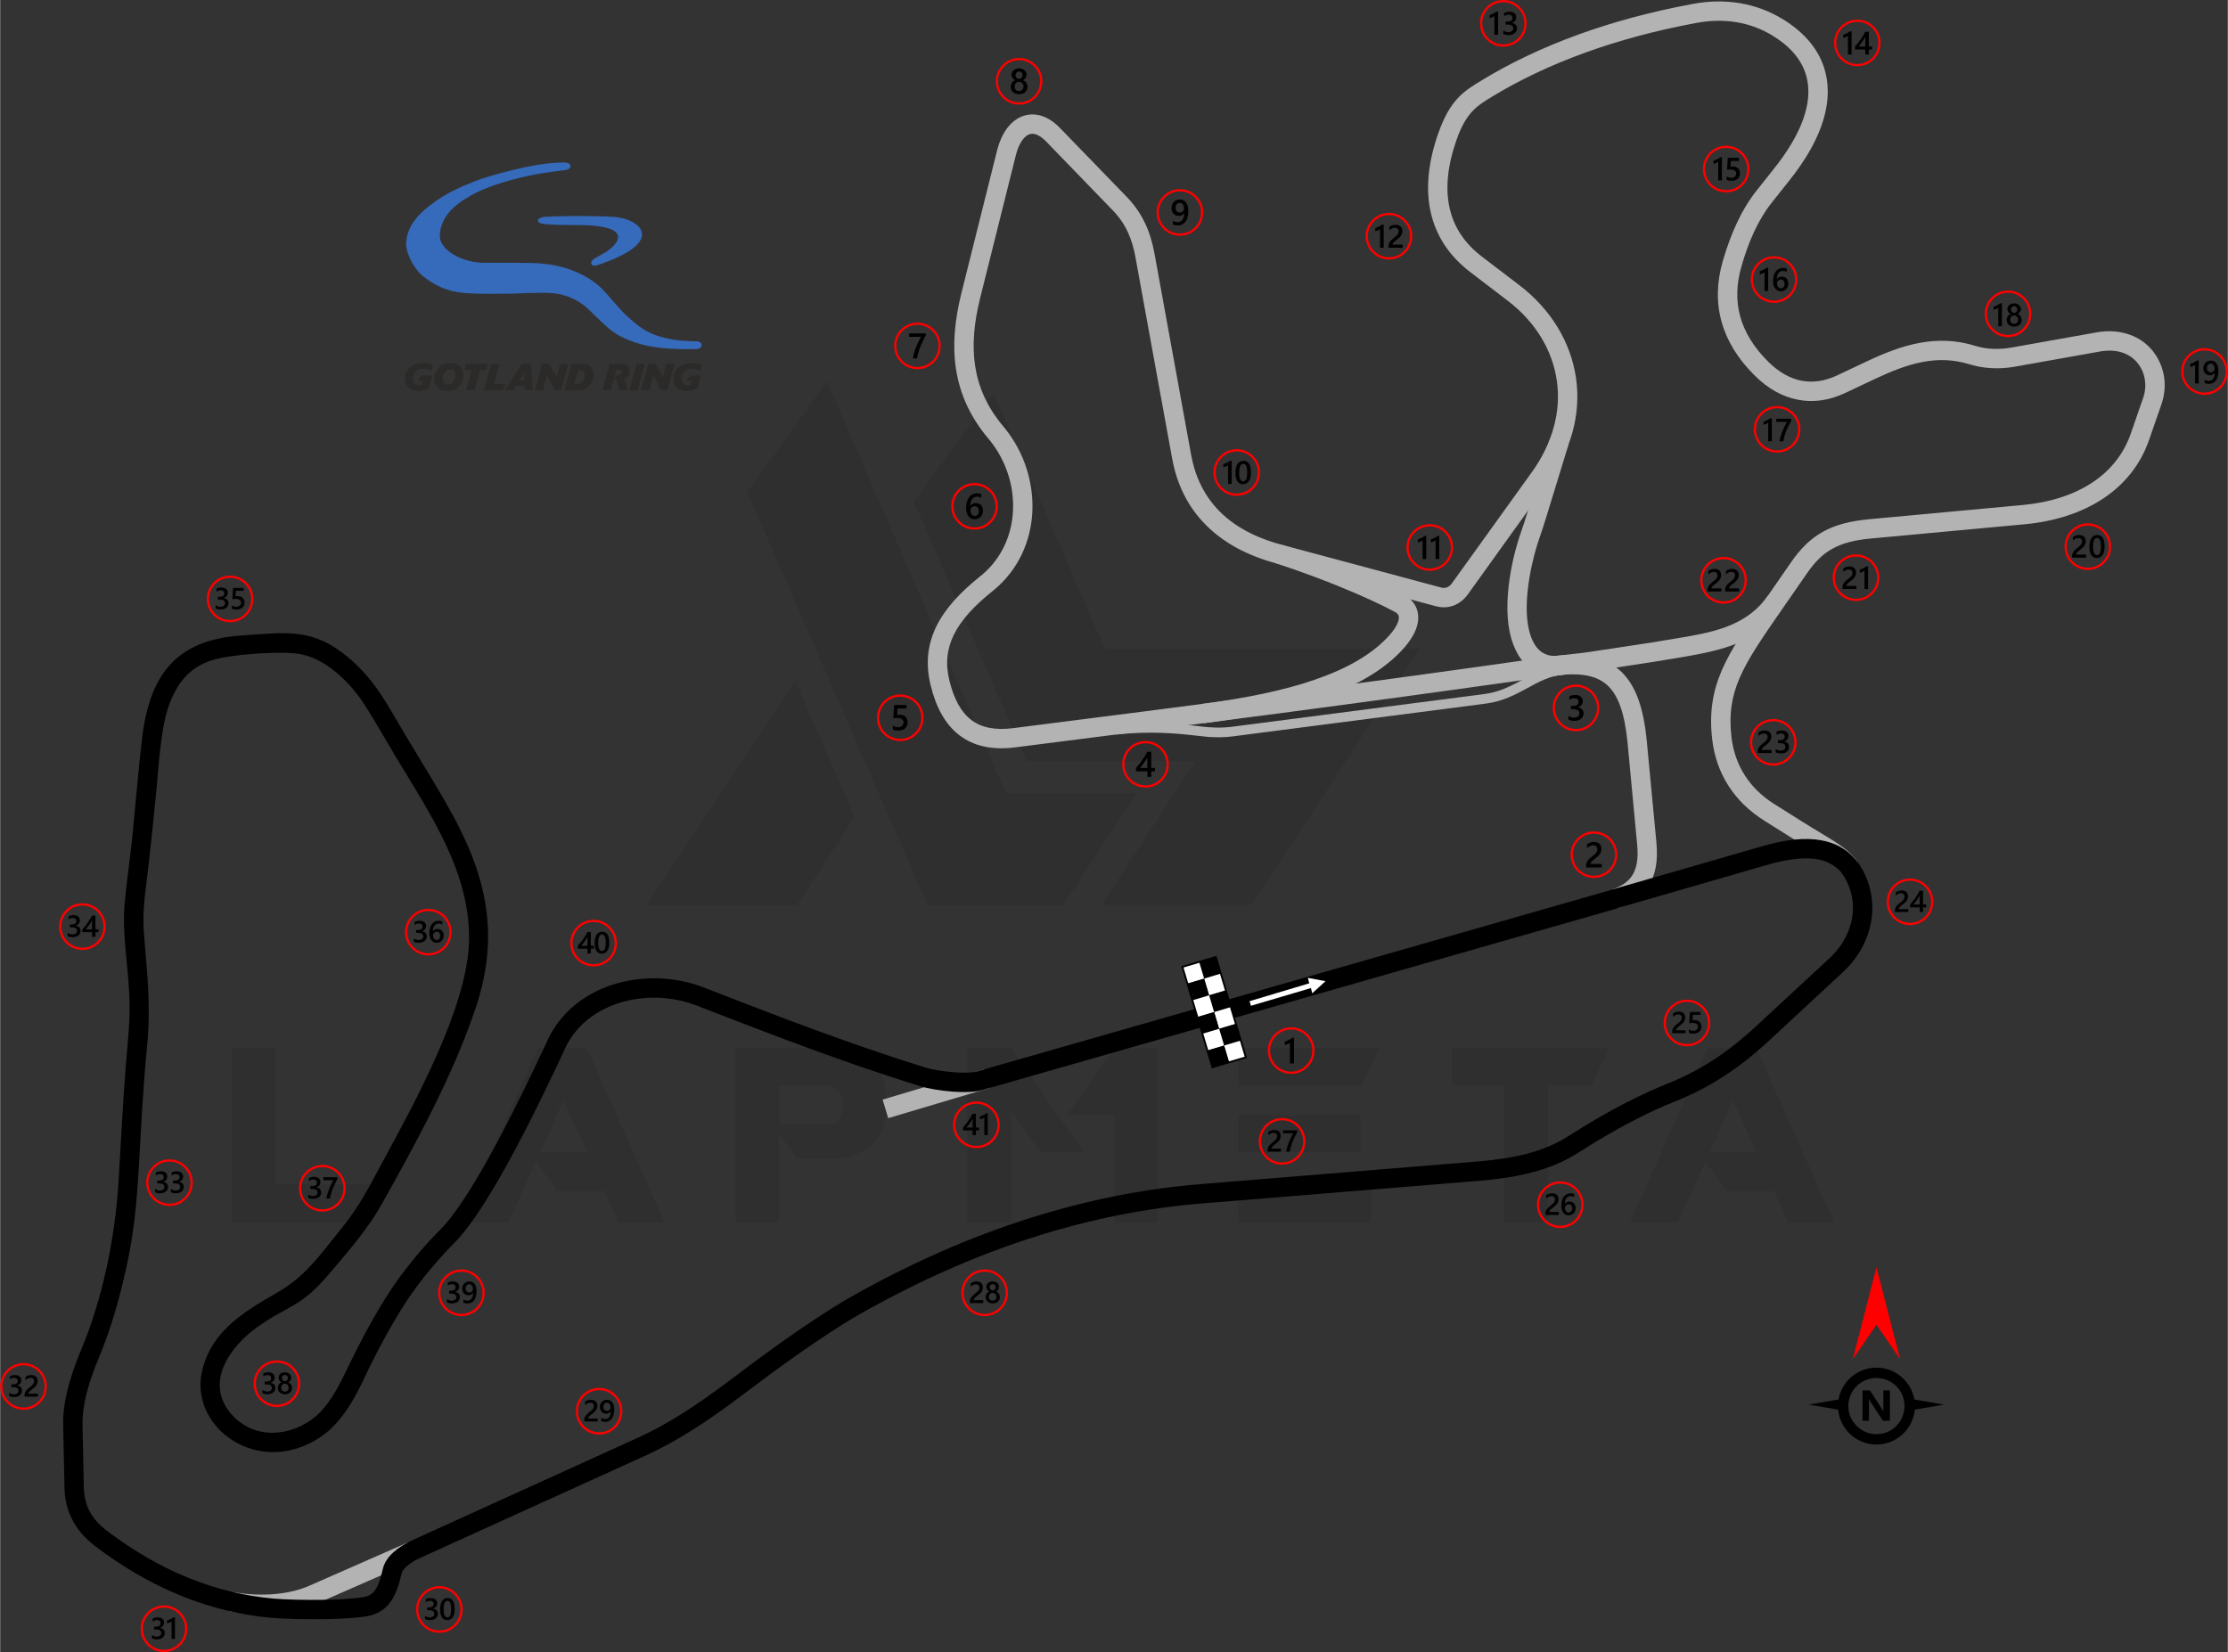 <?xml version="1.0" encoding="UTF-8"?>
<!DOCTYPE svg PUBLIC "-//W3C//DTD SVG 1.1//EN" "http://www.w3.org/Graphics/SVG/1.1/DTD/svg11.dtd">
<!-- Creator: CorelDRAW -->
<svg xmlns="http://www.w3.org/2000/svg" xml:space="preserve" width="2868px" height="2127px" version="1.1" style="shape-rendering:geometricPrecision; text-rendering:geometricPrecision; image-rendering:optimizeQuality; fill-rule:evenodd; clip-rule:evenodd"
viewBox="0 0 342.11 253.76"
 xmlns:xlink="http://www.w3.org/1999/xlink"
 xmlns:xodm="http://www.corel.com/coreldraw/odm/2003">
 <rect x="0" y="0" width="342.11" height="253.76" fill="#333333" stroke="none"/>
 <defs>
  <style type="text/css">
   <![CDATA[
    .fil6 {fill:black}
    .fil3 {fill:#2B2A29}
    .fil4 {fill:#366ABB}
    .fil7 {fill:white}
    .fil1 {fill:black;fill-rule:nonzero}
    .fil5 {fill:#B3B3B3;fill-rule:nonzero}
    .fil2 {fill:red;fill-rule:nonzero}
    .fil8 {fill:white;fill-rule:nonzero}
    .fil0 {fill:black;fill-opacity:0.071}
   ]]>
  </style>
 </defs>
 <g id="Layer_x0020_1">
  <path class="fil0" d="M35.58 187.74l0 -26.81 6.65 0 0 20.99 17.49 0 -2.66 5.82 -21.48 0zm79.15 -112.13l27.7 63.48 20.82 0 11.31 -17.27 -20.1 0 -27.48 -63.26 -12.25 17.05zm37.82 -15.27l17.09 39.28 48.34 0 -25.79 39.42 -23.09 0 0 -0.04 14.48 -22.11 -25.97 0 -17.32 -39.86 12.26 -16.69zm-21.31 65.16l-8.88 13.59 -23.08 0 0 -0.05 22.81 -34.49 9.15 20.95zm-29.17 62.28l-7.1 0 -2.17 -4.84 -7.24 0 -3.28 -4.48 -4.22 9.32 -7.37 0 11.9 -26.81 7.5 0 11.98 26.81zm-11.94 -10.74l-3.64 -7.99 -3.55 7.99 7.19 0zm29.52 -4.35l8.08 0c1.16,-0.35 1.73,-1.42 1.69,-3.2 0,-1.46 -0.71,-2.39 -2.22,-2.75l-7.55 0 0 5.95zm2.67 5.33l-2.71 -3.91 0 13.63 -6.66 0 0 -26.81 16.03 0c4.7,0.84 7.1,3.37 7.14,7.68l0 1.59c-0.04,4.35 -2.4,6.97 -7.06,7.77l-6.74 0 0 0.05zm44.17 -0.98l-6.66 0 -4.62 -6.39 0 17.09 -6.7 0 0 -26.81 6.66 0 11.32 16.11zm4.61 -16.07l6.66 0 0 26.77 -6.7 0 0 -16.43 -7.24 0 7.28 -10.34zm39.42 20.95l0 5.82 -20.37 0 0 -5.82 20.37 0zm-1.6 -10.65l0 5.73 -18.77 0 0 -5.73 18.77 0zm2.93 -10.3l-2.93 5.86 -18.77 0 0 -5.86 21.7 0zm19.09 5.77l-8.03 0 0 -5.77 24.19 0 -2.71 5.77 -6.7 0 0 21 -6.7 0 0 -21 -0.05 0zm50.74 21.04l-7.1 0 -2.18 -4.84 -7.23 0 -3.29 -4.48 -4.21 9.32 -7.37 0 11.89 -26.81 7.51 0 11.98 26.81zm-11.94 -10.74l-3.64 -7.99 -3.55 7.99 7.19 0z"/>
  <g id="_2763818027296">
   <path class="fil1" d="M288.15 210.07c1.63,0 3.1,0.66 4.17,1.73l0 0c0.85,0.84 1.43,1.94 1.65,3.16l4.55 0.79 -4.49 0.77c-0.13,1.41 -0.76,2.68 -1.71,3.63l0 0c-1.07,1.07 -2.54,1.73 -4.17,1.73 -1.63,0 -3.11,-0.66 -4.18,-1.73 -0.94,-0.95 -1.57,-2.22 -1.7,-3.63l-4.49 -0.77 4.55 -0.79c0.21,-1.22 0.8,-2.32 1.64,-3.16l0 0c1.07,-1.07 2.55,-1.73 4.18,-1.73zm2.06 8.16l-1.06 0 -1.93 -2.93c-0.11,-0.17 -0.19,-0.3 -0.23,-0.39l-0.01 0c0.01,0.16 0.02,0.42 0.02,0.75l0 2.57 -0.99 0 0 -4.67 1.13 0 1.85 2.84c0.09,0.13 0.17,0.26 0.24,0.38l0.01 0c-0.02,-0.1 -0.03,-0.32 -0.03,-0.64l0 -2.58 1 0 0 4.67zm0.99 -5.31c-0.78,-0.78 -1.86,-1.26 -3.05,-1.26 -1.19,0 -2.27,0.48 -3.05,1.26 -0.79,0.78 -1.27,1.86 -1.27,3.05 0,1.19 0.49,2.27 1.27,3.05 0.78,0.79 1.86,1.27 3.05,1.27 1.19,0 2.27,-0.48 3.05,-1.26 0.78,-0.79 1.26,-1.87 1.26,-3.06 0,-1.19 -0.48,-2.27 -1.26,-3.05z"/>
   <polygon class="fil2" points="288.15,203.49 284.51,208.78 288.15,194.64 291.78,208.78 "/>
  </g>
  <g id="_2763818027392">
   <path class="fil3" d="M83.39 59.93l0.26 -1.03 0.29 -1.27 1.28 2.3 0.92 0 0.95 -3.5 0.14 -0.55 -1.24 0 -0.53 2.05 -1.19 -2.05 -1.06 0 -0.84 3.11 -0.26 0.94 1.28 0zm22.05 0.14c0.57,0 1.16,-0.2 1.64,-0.4l0.42 -1.52 0.1 -0.48 -1.03 0 -0.59 -0.01 -0.7 0.82 0.89 0 -0.18 0.66c-0.24,0.13 -1.34,0.16 -1.34,-0.96 0,-0.85 0.67,-1.54 1.44,-1.54 1.08,0 1.19,0.29 1.41,0.31 0.06,-0.24 0.23,-0.78 0.24,-0.96 -0.92,-0.32 -2.39,-0.33 -3.25,0.21 -1.69,1.07 -1.46,3.87 0.95,3.87zm-5.74 -0.14l0.27 -1.03 0.29 -1.27 1.28 2.3 0.92 0 0.95 -3.5 0.13 -0.55 -1.23 0 -0.53 2.05 -1.19 -2.05 -1.06 0 -0.84 3.11 -0.26 0.94 1.27 0zm-1.78 0l1.08 -4.05 -1.27 0 -1.07 4.05 1.26 0zm-20.82 0l0.59 -0.92 -1.86 -0.03 0.86 -3.1 -1.3 0 -1.09 4.05 2.8 0zm-5.8 -3.09l1.07 0 -0.79 3.13 1.27 0 0.86 -3.13 0.96 0 0.24 -0.96 -3.37 0 -0.24 0.96zm9.16 0.42l0.04 1.19 -0.73 -0.02 0.69 -1.17zm-1.62 2.67l0.41 -0.65 1.28 0 0.03 0.65 1.24 0 -0.27 -4.05 -1.41 0 -2.62 4.05 1.34 0zm15.4 -1.8l0.11 -0.37 0.25 -0.98 0.43 -0.01c0.24,0 0.41,0.18 0.42,0.36 0.02,0.18 -0.08,0.42 -0.51,0.37l-0.7 0.63zm-0.47 1.8c0.04,-0.08 0.05,-0.19 0.09,-0.33l0.37 -1.35 0.37 0 0.49 1.68 1.3 0c-0.15,-0.55 -0.43,-1.24 -0.62,-1.78 0.46,-0.11 0.89,-0.61 0.89,-1.03 0,-0.42 -0.04,-0.71 -0.4,-0.97 -0.23,-0.17 -0.52,-0.27 -0.9,-0.27l-1.68 0c-0.14,0 -0.11,0.17 -0.2,0.46l-0.98 3.59 1.27 0zm-29.6 0.14c0.56,0 1.15,-0.2 1.63,-0.4l0.42 -1.52 0.11 -0.48 -1.03 0 -0.6 -0.01 -0.7 0.82 0.89 0 -0.18 0.66c-0.24,0.13 -1.33,0.16 -1.33,-0.96 0,-0.85 0.66,-1.54 1.44,-1.54 1.07,0 1.18,0.29 1.4,0.31 0.06,-0.24 0.23,-0.78 0.24,-0.96 -0.92,-0.32 -2.39,-0.33 -3.24,0.21 -1.69,1.07 -1.47,3.87 0.95,3.87zm4.56 -1c-1.33,0 -0.85,-2.36 0.45,-2.36 1.16,0 0.85,2.36 -0.45,2.36zm0.04 1l-0.25 0c-0.96,-0.05 -1.85,-0.62 -1.85,-1.96 0,-1.14 0.92,-2.17 2.07,-2.32 2.39,-0.31 3.15,2.12 1.68,3.6 -0.4,0.4 -1.02,0.65 -1.65,0.68zm19.42 -1.06c0.01,-0.13 0.1,-0.41 0.13,-0.53 0.07,-0.27 0.41,-1.46 0.42,-1.64l0.3 0c0.81,0 0.85,0.76 0.63,1.38 -0.25,0.69 -0.78,0.79 -1.48,0.79zm-1.51 0.94c0.45,0 1.09,-0.01 1.72,-0.01 0.57,0 1.08,-0.06 1.45,-0.24 0.45,-0.22 0.79,-0.59 1.01,-1.04 0.48,-0.95 0.38,-2.23 -0.71,-2.65 -0.52,-0.2 -1.69,-0.13 -2.41,-0.13l-1.06 4.07z"/>
   <path class="fil4" d="M62.35 37.52c0,1.11 0.74,2.67 1.33,3.5 0.31,0.43 0.74,1 1.13,1.31 1.99,1.59 3.87,2.45 6.46,2.67 2.35,0.2 4.54,0.11 6.9,0.11 1.14,0 2.29,-0.11 3.43,-0.11 0.19,0 0.39,0 0.58,0.01 0.25,0 0.34,-0.04 0.58,-0.04 1.17,0 2.18,0 3.29,0.25 1.75,0.4 3.29,1.26 4.55,2.52 0.21,0.21 0.39,0.39 0.6,0.6 1.16,1.11 2.43,2.44 3.86,3.21 1.23,0.65 2.07,0.94 3.37,1.33 1.41,0.41 3.85,0.71 5.2,0.7 0.24,0 0.35,0.03 0.55,0.04 0.91,0.03 1.83,0 2.74,0 0.34,0 0.83,-0.25 0.83,-0.62 0,-0.32 -0.41,-0.58 -0.76,-0.58 -0.23,-0.01 -0.46,0 -0.69,0l-1.94 -0.12c-2.1,-0.26 -4.05,-0.71 -5.71,-1.83 -0.15,-0.1 -0.28,-0.17 -0.42,-0.27 -0.87,-0.68 -1.43,-1.15 -1.98,-1.67 -1.4,-1.3 -2.51,-2.82 -3.83,-4.19 -0.27,-0.26 -0.58,-0.53 -0.91,-0.79 -0.6,-0.47 -1.27,-0.9 -1.88,-1.22 -1.67,-0.87 -3.28,-1.4 -5.17,-1.7 -0.6,-0.09 -1.9,-0.22 -2.52,-0.22 -0.91,-0.01 -1.77,-0.04 -2.71,-0.04l-4.8 0c-1.86,0.01 -4.02,-0.58 -5.48,-1.73 -0.08,-0.06 -0.11,-0.1 -0.19,-0.16 -0.47,-0.36 -0.98,-1.04 -1.14,-1.6 -0.19,-0.69 -0.08,-1.49 0.16,-2.23 0.19,-0.56 0.46,-1.08 0.74,-1.48 0.1,-0.14 0.19,-0.26 0.3,-0.4 0.38,-0.51 0.89,-0.97 1.38,-1.36 0.13,-0.11 0.25,-0.19 0.39,-0.3 0.53,-0.4 1.1,-0.73 1.68,-1.07 0.47,-0.27 1,-0.54 1.55,-0.78 2.89,-1.29 6.67,-2.2 9.42,-2.65 1.17,-0.2 2.41,-0.34 3.62,-0.5 0.35,-0.05 0.79,-0.27 0.72,-0.69 -0.05,-0.27 -0.42,-0.46 -0.94,-0.46 -1.62,0 -3.09,0.18 -4.65,0.46 -2.47,0.44 -4.1,0.9 -6.4,1.53 -0.29,0.08 -0.59,0.2 -0.86,0.27 -0.59,0.16 -1.17,0.36 -1.74,0.58 -2.46,0.96 -4.52,1.93 -6.5,3.38 -2.1,1.53 -4.14,3.54 -4.14,6.34zm20.23 -3.63c0,0.5 1.31,0.58 1.72,0.58l1.34 0.07c0.27,0.02 0.64,0 0.92,0 0.35,0 0.57,0.03 0.89,0.03 0.62,0 1.24,0 1.86,0 0.98,0 2.43,0.13 3.39,0.32 2.76,0.55 2.93,1.99 0.42,3.77l-1.62 0.92c-1.16,0.6 -0.75,1.24 -0.17,1.24 0.26,0 1.89,-0.63 2.23,-0.76 1.07,-0.43 1.58,-0.67 2.52,-1.19 0.37,-0.2 0.8,-0.49 1.13,-0.75 0.51,-0.37 1.36,-1.23 1.36,-2 0,-0.82 -0.41,-1.32 -1.05,-1.77 -1.16,-0.8 -2.69,-1.06 -4.17,-1.08 -0.21,0 -0.35,-0.04 -0.61,-0.04 -0.2,0 -0.46,0.02 -0.65,0 -0.53,-0.04 -5.56,-0.06 -5.86,-0.02 -0.44,0.07 -0.95,-0.03 -1.4,0.04 -0.44,0.07 -0.95,0 -1.37,0.08 -0.33,0.06 -0.88,0.2 -0.88,0.56z"/>
  </g>
  <path class="fil5" d="M63.84 239.63l-15.22 6.68c-1.68,0.74 -3.79,1.31 -6.26,1.52 -2.1,0.17 -4.48,0.1 -7.09,-0.35l0.49 -2.93c2.35,0.4 4.48,0.46 6.36,0.3 2.13,-0.18 3.92,-0.65 5.31,-1.26l15.22 -6.69 1.19 2.73z"/>
  <path class="fil5" d="M196.81 83.68c3.98,1.32 7.38,2.6 10.24,3.77 3.74,1.52 6.54,2.86 8.47,3.87l0.01 0c0.41,0.22 0.78,0.49 1.09,0.79l0.01 0c0.67,0.66 1.07,1.48 1.14,2.46 0.06,0.86 -0.15,1.82 -0.69,2.85l0 0c-0.45,0.85 -1.13,1.78 -2.1,2.77 -2.94,3 -7.02,5.29 -12.13,7.04 -5,1.72 -11.02,2.94 -17.99,3.86l-0.39 -2.95c6.76,-0.89 12.59,-2.07 17.41,-3.73 4.69,-1.61 8.38,-3.66 10.98,-6.31 0.75,-0.76 1.27,-1.45 1.59,-2.06l0 0c0.27,-0.51 0.38,-0.93 0.35,-1.26 -0.01,-0.21 -0.1,-0.39 -0.26,-0.54l0.01 0c-0.11,-0.1 -0.25,-0.2 -0.41,-0.28l0 0c-1.87,-0.99 -4.59,-2.29 -8.21,-3.76 -2.79,-1.15 -6.13,-2.4 -10.06,-3.7l0.94 -2.82z"/>
  <path class="fil5" d="M240.88 68.21c-0.93,3.04 -1.4,4.56 -1.8,5.87 -1.32,4.33 -2.2,7.22 -2.69,8.57 -0.99,2.76 -2.46,8.85 -1.78,13.19 0.44,2.81 1.71,5.26 4.72,4.87l0.85 2.91c-4.81,0.29 -6.59,-1.59 -7.76,-4.52 -2,-5 -0.47,-12.83 1.17,-17.44 0.51,-1.44 1.36,-4.24 2.65,-8.44 0.65,-2.14 1.38,-4.54 1.8,-5.89l2.84 0.88z"/>
  <path class="fil5" d="M171.28 111.34c5.36,-0.57 9.5,-0.17 12.34,0.15 0.77,0.09 1.44,0.17 2,0.21 0.68,0.05 1.28,0.06 1.81,0.06 0.62,-0.02 1.15,-0.06 1.59,-0.11l38.9 -5.04c2.36,-0.31 4.12,-1.26 5.85,-2.19 1.92,-1.04 3.8,-2.1 6.47,-2.29l-0.01 1.49c-2.34,0.17 -3.97,1.15 -5.76,2.11 -1.84,0.99 -3.71,2.01 -6.36,2.35l-38.91 5.04c-0.48,0.06 -1.07,0.11 -1.75,0.12 -0.59,0.01 -1.24,0 -1.94,-0.05 -0.59,-0.05 -1.28,-0.13 -2.06,-0.22 -2.77,-0.32 -6.82,-0.7 -12.01,-0.15l-0.16 -1.48z"/>
  <path class="fil5" d="M270.9 126.04c-2.39,-1.51 -4.18,-3.32 -5.46,-5.31 -1.43,-2.22 -2.21,-4.64 -2.51,-7.1 -0.49,-4.17 0.06,-7.43 1.51,-10.77 1.41,-3.22 3.63,-6.43 6.55,-10.65l0.55 -0.8 0 0.01 1.89 2.48c-2.82,4.09 -4.97,7.19 -6.26,10.15 -1.24,2.84 -1.71,5.63 -1.28,9.24 0.25,2.03 0.89,4.02 2.06,5.83 1.05,1.64 2.53,3.14 4.54,4.4l4.16 2.62c0.94,0.6 1.95,1.2 2.84,1.74 2.83,1.71 4.51,2.72 5.78,4.54l-2.43 1.71c-0.9,-1.29 -2.39,-2.19 -4.89,-3.7 -0.79,-0.47 -1.68,-1.01 -2.88,-1.77l-4.17 -2.62zm-23.25 10.56c1.39,-0.5 2.38,-1.18 2.98,-2.11 0.72,-1.11 0.97,-2.66 0.77,-4.74l-1.46 -15.51c-0.42,-4.39 -1.34,-7.35 -3.11,-8.98 -1.48,-1.36 -3.7,-1.88 -6.88,-1.62l-2.18 0.26 -0.1 -2.99 1.66 -0.2 0 0c0.07,-0.01 0.15,-0.02 0.22,-0.02l0.41 -0.05 0 0.01c3.94,-0.27 6.8,0.5 8.89,2.42 2.37,2.19 3.56,5.75 4.04,10.89l1.47 15.51c0.26,2.77 -0.13,4.94 -1.24,6.64 -0.99,1.52 -2.49,2.6 -4.53,3.32l-0.94 -2.82 0 -0.01z"/>
  <polygon class="fil5" points="152.12,167.06 136.38,171.75 135.52,168.9 151.25,164.21 "/>
  <path class="fil1" d="M286.36 134.29c1.04,2.21 1.36,4.56 1.04,6.83 -0.42,3.06 -1.98,5.97 -4.42,8.22l-11.31 10.49c-1.8,1.67 -3.84,3.38 -6.23,5 -2.39,1.62 -5.15,3.14 -8.38,4.42 -1.53,0.61 -3.54,1.49 -5.99,2.75 -2.45,1.26 -5.34,2.89 -8.65,5.02 -2.2,1.41 -4.58,2.38 -7.17,3.06 -2.54,0.67 -5.27,1.06 -8.21,1.3l-42.45 3.47c-8.37,0.68 -16.93,2.34 -25.69,5.12 -8.77,2.78 -17.76,6.71 -26.97,11.93 -1.05,0.59 -3.42,2.01 -7.01,4.46 -2.37,1.61 -5.22,3.63 -8.51,6.1l-1.01 0.76c-4.71,3.54 -9.9,7.45 -16.41,10.41l-34.3 15.58c-0.89,0.4 -1.69,0.88 -2.27,1.39 -0.4,0.36 -0.68,0.71 -0.76,1.03 -0.3,1.26 -0.63,2.59 -1.3,3.78 -0.78,1.36 -1.93,2.42 -3.81,2.8 -1.46,0.29 -3.93,0.44 -6.52,0.49 -3.15,0.06 -6.5,-0.04 -8.37,-0.2 -4.66,-0.42 -9.26,-1.52 -13.78,-3.35 -4.51,-1.82 -8.95,-4.36 -13.32,-7.68 -1.64,-1.25 -2.79,-2.64 -3.54,-4.15 -0.76,-1.51 -1.11,-3.12 -1.14,-4.79l-0.21 -9.73c-0.03,-1.5 0.17,-3.28 0.68,-5.35 0.46,-1.84 1.15,-3.92 2.14,-6.26 3.26,-7.77 5.16,-17.19 5.68,-25.59 0.36,-5.85 0.65,-11.83 1.1,-17.66 0.31,-4 0.74,-6.98 0.56,-11.13 -0.21,-4.77 -1.15,-9.54 -0.69,-14.32 0.34,-3.59 0.89,-7.18 1.24,-10.81 0.47,-4.78 0.87,-9.77 1.44,-14.52 1.21,-9.57 5.24,-14.89 15.26,-15.55 6.97,-0.46 10.98,-1.27 16.62,3.58 4.09,3.53 5.89,7.32 8.6,11.84 2.32,3.88 4.88,7.95 7.04,11.87 5.54,10.09 7.38,19.07 3.6,30.18 -3.49,10.26 -9.04,20.42 -14.34,29.88 -2.19,3.9 -5.51,7.71 -8.44,11.12 -4.1,4.76 -6.07,4.47 -10.71,7.79 -4.25,3.04 -8.12,8.6 -3.93,13.36 3.54,4.02 9.3,3.49 13.1,0.19 1.53,-1.39 2.89,-3.45 4.31,-6.43 1.17,-2.44 2.47,-5.04 3.9,-7.62 1.42,-2.56 2.93,-5.02 4.5,-7.17 0.94,-1.28 1.97,-2.58 3.05,-3.85 1.03,-1.21 2.12,-2.39 3.22,-3.49 1.69,-1.68 3.94,-4.88 6.82,-9.95 2.67,-4.72 5.88,-11.02 9.67,-19.18 1.95,-4.2 5.6,-7.03 9.84,-8.44 4.46,-1.47 9.6,-1.37 14.1,0.38 5.62,2.19 11.26,4.37 17.06,6.5 5.7,2.09 11.38,4.06 17.01,5.81 1.02,0.32 2.77,0.61 4.48,0.73 1.36,0.1 2.64,0.08 3.36,-0.12l96.97 -27.75c0.46,-0.13 0.9,-0.27 1.36,-0.41l22.33 -6.45c3.6,-1.04 6.63,-1.37 9.11,-0.9 1.94,0.36 3.54,1.17 4.79,2.46 0.8,0.82 1.37,1.71 1.86,2.75zm-37.77 5.14c-0.28,0.1 -0.57,0.19 -0.87,0.28l-96.96 27.74c-1.08,0.31 -2.72,0.35 -4.39,0.23 -1.91,-0.13 -3.93,-0.48 -5.14,-0.86 -5.76,-1.78 -11.47,-3.77 -17.16,-5.85 -5.6,-2.06 -11.34,-4.28 -17.12,-6.52 -3.85,-1.5 -8.26,-1.59 -12.08,-0.33 -3.51,1.16 -6.5,3.46 -8.08,6.86 -3.82,8.22 -7.06,14.6 -9.79,19.4 -3.02,5.31 -5.43,8.72 -7.3,10.59 -1.04,1.04 -2.07,2.16 -3.06,3.32 -1.03,1.2 -2.01,2.44 -2.91,3.67 -1.5,2.05 -2.94,4.41 -4.3,6.85 -1.35,2.43 -2.63,5 -3.8,7.46 -1.59,3.33 -3.17,5.67 -5.02,7.35 -4.7,4.13 -11.31,4.74 -16.24,0.65 -1.71,-1.48 -2.96,-3.44 -3.42,-5.69 -0.2,-0.99 -0.25,-2.03 -0.12,-3.08 1.08,-6.59 6.14,-9.78 11.48,-12.82 4.63,-2.62 6.68,-5.79 9.95,-9.8 3.04,-3.72 4.4,-6.59 6.65,-10.74 4.83,-8.91 12.79,-23.4 13.09,-33.45 0.31,-10.66 -6.09,-19.83 -11.33,-28.59 -1.53,-2.56 -3.09,-5.32 -4.69,-7.82 -2.13,-3.34 -5.85,-7.08 -9.93,-7.82 -2.84,-0.52 -10.78,0.04 -13.57,0.96 -3.44,1.14 -5.2,3.39 -6.48,6.68 -1.36,3.67 -1.63,9.37 -2.02,13.4 -0.5,5.06 -1,9.96 -1.63,15.01 -0.5,4.1 -0.41,5.55 -0.05,9.6 0.51,5.8 0.77,9.66 0.18,15.5 -0.59,5.89 -0.84,12.08 -1.21,18 -0.34,5.57 -0.72,9.75 -1.93,15.24 -0.97,4.43 -2.35,9.32 -4.11,13.51 -0.92,2.18 -1.57,4.11 -1.99,5.8 -0.44,1.82 -0.62,3.34 -0.6,4.58l0.21 9.73c0.02,1.25 0.27,2.43 0.82,3.53 0.56,1.1 1.43,2.15 2.68,3.1 4.15,3.15 8.36,5.57 12.64,7.29 4.26,1.72 8.57,2.76 12.93,3.15 1.77,0.16 5,0.24 8.06,0.19 2.4,-0.05 4.67,-0.19 5.99,-0.45 0.88,-0.18 1.43,-0.69 1.8,-1.34 0.48,-0.83 0.75,-1.95 1.01,-3.01 0.23,-0.95 0.83,-1.81 1.67,-2.55 0.82,-0.73 1.88,-1.37 3.01,-1.88l34.31 -15.59c6.23,-2.83 11.27,-6.62 15.85,-10.07l1.01 -0.76c3.39,-2.55 6.27,-4.58 8.61,-6.18 3.66,-2.49 6.13,-3.97 7.22,-4.59 9.38,-5.32 18.56,-9.32 27.55,-12.17 9,-2.86 17.78,-4.56 26.35,-5.26l42.45 -3.47c2.79,-0.23 5.35,-0.59 7.68,-1.2 2.3,-0.61 4.4,-1.46 6.32,-2.69 3.36,-2.16 6.35,-3.85 8.9,-5.16 2.55,-1.31 4.65,-2.23 6.25,-2.87 2.99,-1.19 5.56,-2.61 7.81,-4.13 2.26,-1.53 4.18,-3.14 5.87,-4.71l11.32 -10.49c1.93,-1.79 3.16,-4.07 3.49,-6.44 0.28,-1.98 -0.08,-4.04 -1.18,-5.93l0 0c-0.92,-1.54 -2.28,-2.45 -4.09,-2.79 -2.02,-0.37 -4.6,-0.08 -7.76,0.83l-22.83 6.6z"/>
  <path class="fil5" d="M271.54 91.41l3.49 -5.04c1.43,-2.06 2.91,-3.57 4.84,-4.66 1.9,-1.07 4.18,-1.68 7.2,-1.96l23.54 -2.18c4.14,-0.38 7.85,-1.55 10.78,-3.51 2.69,-1.81 4.73,-4.3 5.83,-7.49l1.89 -5.46c0.34,-0.99 0.41,-2.02 0.22,-3.01 -0.18,-0.94 -0.61,-1.83 -1.28,-2.57 -0.65,-0.71 -1.45,-1.17 -2.33,-1.43 -1,-0.29 -2.11,-0.31 -3.23,-0.11l-13.07 2.33c-1.24,0.22 -2.43,0.29 -3.55,0.23 -1.22,-0.06 -2.35,-0.26 -3.39,-0.58 -2.49,-0.77 -4.82,-0.82 -7.14,-0.39 -2.4,0.44 -4.82,1.4 -7.39,2.61l-4.57 2.16c-2.48,1.17 -4.93,1.51 -7.29,1.05 -2.36,-0.45 -4.59,-1.69 -6.6,-3.68 -2.62,-2.58 -4.3,-5.35 -5.12,-8.27 -0.84,-3.01 -0.75,-6.16 0.2,-9.42 0.59,-2 1.27,-3.92 2.12,-5.73 0.86,-1.85 1.89,-3.58 3.15,-5.15l2.58 -3.25c1.04,-1.3 1.91,-2.55 2.63,-3.75 2.04,-3.41 2.87,-6.45 2.59,-9.07 -0.26,-2.51 -1.56,-4.68 -3.8,-6.46 -0.54,-0.43 -1.12,-0.83 -1.74,-1.21 -1.61,-0.96 -3.43,-1.67 -5.46,-2 -1.87,-0.31 -3.92,-0.3 -6.14,0.11 -6.4,1.19 -12.05,2.75 -17,4.54 -5.64,2.03 -10.38,4.36 -14.32,6.75l-0.11 0.07c-2.21,1.34 -3.91,2.37 -5.37,6.5 -1.41,3.96 -1.78,7.49 -1.11,10.53 0.64,2.94 2.29,5.46 4.95,7.49l5.85 4.47c2.33,1.78 4.31,3.96 5.81,6.42 1.44,2.38 2.42,5.02 2.82,7.84 0.4,2.8 0.18,5.58 -0.54,8.22 -0.76,2.79 -2.07,5.44 -3.8,7.84l-12.26 17.08c-0.6,0.83 -1.34,1.41 -2.15,1.72 -0.87,0.34 -1.81,0.38 -2.73,0.14l-24.59 -6.6c-4.63,-1.25 -8.17,-3.27 -10.76,-5.87 -2.83,-2.83 -4.5,-6.33 -5.21,-10.27l-5.63 -30.89c-0.25,-1.39 -0.62,-2.67 -1.18,-3.87 -0.54,-1.17 -1.29,-2.27 -2.31,-3.33l-10.22 -10.56c-0.62,-0.64 -1.2,-1.01 -1.72,-1.14 -0.28,-0.07 -0.55,-0.06 -0.79,0.01 -0.26,0.07 -0.52,0.23 -0.76,0.47 -0.58,0.56 -1.07,1.51 -1.39,2.78l-5.46 21.86c-0.93,3.7 -1.29,7.18 -0.79,10.47 0.49,3.24 1.82,6.32 4.3,9.27 0.09,0.1 0.19,0.23 0.3,0.36 2.97,3.71 4.4,8.33 4.19,12.79 -0.22,4.5 -2.12,8.84 -5.81,11.94 -0.09,0.07 -0.19,0.16 -0.31,0.25 -2.81,2.25 -4.82,4.42 -5.94,6.7 -1.06,2.16 -1.32,4.46 -0.67,7.08 0.68,2.75 1.75,4.77 3.32,5.98 1.53,1.19 3.64,1.64 6.43,1.29 13.45,-1.71 26.64,-3.39 40.29,-5.2 12.99,-1.71 26.39,-3.54 40.81,-5.59 1.09,-0.16 2.16,-0.3 3.25,-0.42 4.99,-0.54 3.86,-0.48 8.56,-1.16 3.69,-0.54 7.14,-1.09 10.35,-1.65 4.92,-0.85 9.66,-1.96 12.74,-6.41l0 -0.01zm-34.54 12.6c-14.1,2.01 -27.54,3.84 -40.79,5.59 -13.42,1.77 -26.69,3.47 -40.29,5.19 -3.63,0.46 -6.46,-0.2 -8.63,-1.87 -2.14,-1.65 -3.55,-4.22 -4.39,-7.63 -0.82,-3.34 -0.49,-6.3 0.89,-9.11 1.32,-2.68 3.61,-5.18 6.76,-7.7l0.25 -0.2c3.01,-2.54 4.56,-6.1 4.74,-9.81 0.19,-3.76 -1.02,-7.66 -3.53,-10.8 -0.08,-0.09 -0.16,-0.19 -0.25,-0.3 -2.87,-3.41 -4.41,-6.98 -4.98,-10.74 -0.56,-3.71 -0.17,-7.57 0.85,-11.64l5.46 -21.85c0.46,-1.83 1.23,-3.25 2.2,-4.19 0.6,-0.58 1.27,-0.98 2,-1.2 0.76,-0.22 1.54,-0.24 2.35,-0.04 1.05,0.27 2.11,0.9 3.13,1.96l10.23 10.56c1.26,1.3 2.18,2.68 2.87,4.15 0.67,1.44 1.11,2.97 1.41,4.6l5.62 30.89c0.61,3.35 2.02,6.31 4.39,8.7 2.23,2.23 5.32,3.97 9.43,5.08l24.59 6.6c0.31,0.08 0.61,0.07 0.88,-0.03 0.29,-0.11 0.57,-0.34 0.81,-0.69l12.27 -17.07c1.51,-2.11 2.67,-4.44 3.33,-6.89 0.62,-2.27 0.81,-4.65 0.47,-7.03 -0.34,-2.42 -1.18,-4.68 -2.41,-6.71 -1.3,-2.13 -3.03,-4.03 -5.08,-5.59l-5.84 -4.47c-3.24,-2.48 -5.25,-5.58 -6.06,-9.22 -0.79,-3.6 -0.38,-7.68 1.21,-12.17 1.82,-5.11 3.91,-6.39 6.64,-8.04l0.11 -0.07c4.09,-2.48 9.02,-4.9 14.86,-7.01 5.1,-1.84 10.91,-3.45 17.47,-4.66 2.57,-0.48 4.96,-0.48 7.15,-0.12 2.41,0.39 4.59,1.23 6.5,2.38 0.76,0.45 1.45,0.93 2.07,1.43 2.88,2.29 4.57,5.14 4.91,8.49 0.34,3.25 -0.61,6.91 -3,10.9 -0.8,1.32 -1.74,2.68 -2.85,4.07l-2.58 3.25c-1.12,1.4 -2.03,2.92 -2.79,4.55 -0.78,1.67 -1.41,3.44 -1.95,5.31 -0.8,2.72 -0.88,5.33 -0.19,7.8 0.67,2.42 2.1,4.73 4.33,6.94 1.59,1.57 3.3,2.54 5.08,2.88 1.73,0.33 3.57,0.07 5.46,-0.82l4.57 -2.16c2.78,-1.31 5.42,-2.34 8.12,-2.84 2.77,-0.51 5.57,-0.45 8.56,0.47 0.8,0.25 1.69,0.41 2.65,0.45 0.89,0.04 1.86,-0.02 2.9,-0.2l13.07 -2.33c1.53,-0.27 3.11,-0.23 4.57,0.2 1.39,0.4 2.67,1.14 3.7,2.27 1.05,1.16 1.72,2.55 2.01,4.02 0.29,1.48 0.17,3.05 -0.34,4.54l-1.89 5.45c-1.33,3.85 -3.77,6.84 -6.99,9 -3.35,2.24 -7.53,3.57 -12.16,4l-23.54 2.18c-2.57,0.23 -4.48,0.74 -6.01,1.6 -1.5,0.84 -2.69,2.07 -3.85,3.75l-4.05 5.84 -0.01 -0.01c-3.69,4.84 -9.32,6.05 -14.9,7.01 -3.03,0.52 -6.24,1.03 -9.65,1.53 -4.63,0.67 -3.33,0.54 -8.12,1.11 -1.25,0.15 -2.5,0.3 -3.75,0.47z"/>
  <g id="_2763818031856">
   <g>
    <g>
     <path class="fil2" d="M140.87 49.55c0.99,0 1.89,0.4 2.53,1.05 0.65,0.64 1.05,1.54 1.05,2.53 0,0.99 -0.4,1.89 -1.05,2.53 -0.64,0.65 -1.54,1.05 -2.53,1.05 -0.99,0 -1.89,-0.4 -2.53,-1.05 -0.65,-0.64 -1.05,-1.54 -1.05,-2.53 0,-0.99 0.4,-1.89 1.05,-2.53 0.64,-0.65 1.54,-1.05 2.53,-1.05zm2.29 1.29c-0.59,-0.58 -1.4,-0.95 -2.29,-0.95 -0.89,0 -1.7,0.37 -2.29,0.95 -0.58,0.59 -0.95,1.4 -0.95,2.29 0,0.89 0.37,1.7 0.95,2.29 0.59,0.58 1.4,0.94 2.29,0.94 0.89,0 1.7,-0.36 2.29,-0.94 0.58,-0.59 0.95,-1.4 0.95,-2.29 0,-0.89 -0.37,-1.7 -0.95,-2.29z"/>
     <path class="fil6" d="M142.16 51.52c-0.17,0.29 -0.32,0.58 -0.46,0.87 -0.14,0.29 -0.27,0.58 -0.39,0.87 -0.12,0.3 -0.22,0.59 -0.3,0.88 -0.09,0.3 -0.15,0.6 -0.2,0.91l-0.65 0c0.04,-0.27 0.1,-0.55 0.18,-0.82 0.08,-0.28 0.17,-0.55 0.28,-0.82 0.11,-0.28 0.23,-0.56 0.36,-0.83 0.13,-0.28 0.28,-0.56 0.43,-0.84l-1.82 0 0 -0.53 2.57 0 0 0.31z"/>
    </g>
    <g>
     <path class="fil2" d="M149.64 74.19c0.98,0 1.88,0.4 2.53,1.05 0.65,0.65 1.05,1.54 1.05,2.53 0,0.99 -0.4,1.89 -1.05,2.53 -0.65,0.65 -1.55,1.05 -2.53,1.05 -0.99,0 -1.89,-0.4 -2.54,-1.05 -0.65,-0.64 -1.05,-1.54 -1.05,-2.53 0,-0.99 0.4,-1.88 1.05,-2.53 0.65,-0.65 1.55,-1.05 2.54,-1.05zm2.28 1.29c-0.58,-0.58 -1.39,-0.94 -2.28,-0.94 -0.9,0 -1.71,0.36 -2.29,0.94 -0.59,0.59 -0.95,1.4 -0.95,2.29 0,0.89 0.36,1.7 0.95,2.29 0.58,0.58 1.39,0.95 2.29,0.95 0.89,0 1.7,-0.37 2.28,-0.95 0.59,-0.59 0.95,-1.4 0.95,-2.29 0,-0.89 -0.36,-1.7 -0.95,-2.29z"/>
     <path class="fil6" d="M150.93 78.46c0,0.19 -0.03,0.37 -0.1,0.53 -0.06,0.15 -0.15,0.29 -0.26,0.41 -0.11,0.11 -0.25,0.2 -0.4,0.26 -0.16,0.07 -0.33,0.1 -0.51,0.1 -0.19,0 -0.37,-0.04 -0.53,-0.11 -0.16,-0.08 -0.3,-0.19 -0.42,-0.34 -0.11,-0.15 -0.2,-0.33 -0.27,-0.55 -0.06,-0.22 -0.1,-0.48 -0.1,-0.77 0,-0.36 0.05,-0.67 0.13,-0.95 0.09,-0.27 0.2,-0.5 0.35,-0.69 0.15,-0.19 0.32,-0.33 0.53,-0.42 0.19,-0.1 0.41,-0.15 0.64,-0.15 0.15,0 0.28,0.01 0.4,0.03 0.12,0.02 0.21,0.05 0.29,0.08l0 0.56c-0.1,-0.04 -0.19,-0.08 -0.3,-0.12 -0.1,-0.03 -0.22,-0.04 -0.35,-0.04 -0.15,0 -0.29,0.03 -0.42,0.09 -0.13,0.06 -0.24,0.15 -0.33,0.26 -0.09,0.12 -0.16,0.27 -0.22,0.44 -0.05,0.17 -0.08,0.37 -0.08,0.6l0.02 0c0.08,-0.13 0.19,-0.23 0.33,-0.3 0.14,-0.08 0.31,-0.11 0.5,-0.11 0.17,0 0.32,0.02 0.45,0.08 0.14,0.05 0.25,0.13 0.35,0.23 0.09,0.11 0.17,0.23 0.22,0.38 0.05,0.15 0.08,0.31 0.08,0.5zm-0.63 0.05c0,-0.11 -0.01,-0.21 -0.04,-0.31 -0.03,-0.09 -0.06,-0.17 -0.12,-0.23 -0.05,-0.07 -0.12,-0.12 -0.2,-0.15 -0.07,-0.04 -0.17,-0.06 -0.28,-0.06 -0.1,0 -0.2,0.02 -0.28,0.06 -0.08,0.04 -0.15,0.09 -0.2,0.15 -0.06,0.07 -0.1,0.14 -0.13,0.22 -0.03,0.08 -0.04,0.16 -0.04,0.25 0,0.09 0.01,0.18 0.04,0.28 0.02,0.09 0.06,0.18 0.12,0.26 0.05,0.08 0.12,0.14 0.2,0.19 0.09,0.05 0.18,0.08 0.3,0.08 0.1,0 0.19,-0.02 0.27,-0.06 0.08,-0.04 0.14,-0.09 0.2,-0.15 0.05,-0.07 0.09,-0.15 0.12,-0.24 0.03,-0.09 0.04,-0.19 0.04,-0.29z"/>
    </g>
    <g>
     <path class="fil2" d="M138.23 106.67c0.99,0 1.88,0.4 2.53,1.05 0.65,0.65 1.05,1.54 1.05,2.53 0,0.99 -0.4,1.89 -1.05,2.54 -0.65,0.64 -1.54,1.04 -2.53,1.04 -0.99,0 -1.89,-0.4 -2.54,-1.04 -0.64,-0.65 -1.05,-1.55 -1.05,-2.54 0,-0.99 0.41,-1.88 1.05,-2.53 0.65,-0.65 1.55,-1.05 2.54,-1.05zm2.28 1.29c-0.58,-0.58 -1.39,-0.94 -2.28,-0.94 -0.9,0 -1.71,0.36 -2.29,0.94 -0.59,0.59 -0.95,1.4 -0.95,2.29 0,0.89 0.36,1.7 0.95,2.29 0.58,0.58 1.39,0.95 2.29,0.95 0.89,0 1.7,-0.37 2.28,-0.95 0.59,-0.59 0.95,-1.4 0.95,-2.29 0,-0.89 -0.36,-1.7 -0.95,-2.29z"/>
     <path class="fil6" d="M137.09 112.05l0 -0.6c0.25,0.17 0.51,0.26 0.77,0.26 0.26,0 0.47,-0.07 0.63,-0.2 0.16,-0.13 0.24,-0.31 0.24,-0.53 0,-0.22 -0.08,-0.39 -0.25,-0.51 -0.16,-0.13 -0.39,-0.19 -0.69,-0.19 -0.11,0 -0.32,0.01 -0.63,0.04l0.13 -2.03 1.9 0 0 0.53 -1.38 0 -0.06 0.97c0.12,-0.01 0.23,-0.01 0.33,-0.01 0.41,0 0.73,0.1 0.95,0.31 0.22,0.21 0.33,0.5 0.33,0.86 0,0.38 -0.13,0.69 -0.38,0.92 -0.25,0.23 -0.6,0.34 -1.05,0.34 -0.38,0 -0.66,-0.05 -0.84,-0.16z"/>
    </g>
    <g>
     <path class="fil2" d="M242 105.15c0.99,0 1.89,0.4 2.54,1.05 0.64,0.65 1.05,1.55 1.05,2.54 0,0.99 -0.41,1.88 -1.05,2.53 -0.65,0.65 -1.55,1.05 -2.54,1.05 -0.99,0 -1.88,-0.4 -2.53,-1.05 -0.65,-0.65 -1.05,-1.54 -1.05,-2.53 0,-0.99 0.4,-1.89 1.05,-2.54 0.65,-0.65 1.54,-1.05 2.53,-1.05zm2.29 1.3c-0.59,-0.59 -1.39,-0.95 -2.29,-0.95 -0.89,0 -1.7,0.36 -2.28,0.95 -0.59,0.58 -0.95,1.39 -0.95,2.29 0,0.89 0.36,1.7 0.95,2.28 0.58,0.59 1.39,0.95 2.28,0.95 0.9,0 1.7,-0.36 2.29,-0.95 0.59,-0.58 0.95,-1.39 0.95,-2.28 0,-0.9 -0.36,-1.71 -0.95,-2.29z"/>
     <path class="fil6" d="M240.84 110.52l0 -0.59c0.25,0.2 0.53,0.3 0.85,0.3 0.25,0 0.46,-0.06 0.61,-0.17 0.15,-0.12 0.23,-0.28 0.23,-0.48 0,-0.43 -0.33,-0.65 -1,-0.65l-0.3 0 0 -0.5 0.29 0c0.59,0 0.88,-0.2 0.88,-0.62 0,-0.38 -0.23,-0.56 -0.69,-0.56 -0.26,0 -0.5,0.09 -0.72,0.27l0 -0.55c0.26,-0.15 0.57,-0.22 0.92,-0.22 0.34,0 0.62,0.08 0.82,0.26 0.21,0.17 0.31,0.39 0.31,0.66 0,0.5 -0.26,0.83 -0.77,0.97l0 0.01c0.27,0.03 0.49,0.13 0.65,0.29 0.17,0.17 0.25,0.38 0.25,0.63 0,0.35 -0.13,0.62 -0.39,0.84 -0.26,0.21 -0.6,0.31 -1.03,0.31 -0.38,0 -0.68,-0.06 -0.91,-0.2z"/>
    </g>
    <g>
     <path class="fil2" d="M175.89 113.82c0.99,0 1.89,0.4 2.54,1.05 0.64,0.65 1.04,1.54 1.04,2.53 0,0.99 -0.4,1.89 -1.04,2.53 -0.65,0.65 -1.55,1.05 -2.54,1.05 -0.99,0 -1.88,-0.4 -2.53,-1.05 -0.65,-0.64 -1.05,-1.54 -1.05,-2.53 0,-0.99 0.4,-1.88 1.05,-2.53 0.65,-0.65 1.54,-1.05 2.53,-1.05zm2.29 1.29c-0.59,-0.58 -1.39,-0.94 -2.29,-0.94 -0.89,0 -1.7,0.36 -2.29,0.94 -0.58,0.59 -0.94,1.4 -0.94,2.29 0,0.89 0.36,1.7 0.94,2.29 0.59,0.58 1.4,0.95 2.29,0.95 0.9,0 1.7,-0.37 2.29,-0.95 0.58,-0.59 0.95,-1.4 0.95,-2.29 0,-0.89 -0.37,-1.7 -0.95,-2.29z"/>
     <path class="fil6" d="M176.78 115.48l0 2.48 0.57 0 0 0.52 -0.57 0 0 0.84 -0.6 0 0 -0.84 -1.75 0 0 -0.52c0.16,-0.18 0.32,-0.37 0.49,-0.58 0.16,-0.21 0.32,-0.42 0.48,-0.63 0.15,-0.22 0.29,-0.43 0.42,-0.65 0.13,-0.22 0.24,-0.42 0.33,-0.62l0.63 0zm-0.6 2.48l0 -1.61c-0.2,0.35 -0.39,0.65 -0.58,0.91 -0.19,0.27 -0.37,0.5 -0.54,0.7l1.12 0z"/>
    </g>
    <g>
     <path class="fil2" d="M156.48 8.9c0.99,0 1.88,0.41 2.53,1.05 0.65,0.65 1.05,1.55 1.05,2.54 0,0.99 -0.4,1.88 -1.05,2.53 -0.65,0.65 -1.54,1.05 -2.53,1.05 -0.99,0 -1.89,-0.4 -2.53,-1.05 -0.65,-0.65 -1.05,-1.54 -1.05,-2.53 0,-0.99 0.4,-1.89 1.05,-2.54 0.64,-0.64 1.54,-1.05 2.53,-1.05zm2.29 1.3c-0.59,-0.59 -1.4,-0.95 -2.29,-0.95 -0.89,0 -1.7,0.36 -2.29,0.95 -0.58,0.59 -0.95,1.39 -0.95,2.29 0,0.89 0.37,1.7 0.95,2.28 0.59,0.59 1.4,0.95 2.29,0.95 0.89,0 1.7,-0.36 2.29,-0.95 0.58,-0.58 0.94,-1.39 0.94,-2.28 0,-0.9 -0.36,-1.7 -0.94,-2.29z"/>
     <path class="fil6" d="M155.2 13.34c0,-0.11 0.01,-0.22 0.04,-0.32 0.03,-0.11 0.07,-0.2 0.12,-0.29 0.06,-0.09 0.13,-0.17 0.21,-0.24 0.09,-0.07 0.19,-0.12 0.3,-0.16 -0.17,-0.1 -0.3,-0.22 -0.4,-0.36 -0.1,-0.15 -0.15,-0.31 -0.15,-0.49 0,-0.14 0.03,-0.27 0.09,-0.39 0.06,-0.12 0.14,-0.22 0.24,-0.31 0.11,-0.09 0.23,-0.16 0.37,-0.21 0.14,-0.04 0.29,-0.07 0.45,-0.07 0.17,0 0.32,0.03 0.46,0.08 0.14,0.05 0.26,0.11 0.37,0.2 0.1,0.09 0.18,0.19 0.24,0.31 0.05,0.12 0.08,0.25 0.08,0.39 0,0.18 -0.05,0.34 -0.15,0.49 -0.09,0.14 -0.22,0.26 -0.39,0.36 0.11,0.04 0.21,0.09 0.3,0.16 0.08,0.07 0.15,0.15 0.21,0.24 0.06,0.09 0.1,0.18 0.13,0.29 0.03,0.1 0.04,0.21 0.04,0.32 0,0.17 -0.03,0.32 -0.09,0.46 -0.07,0.14 -0.15,0.26 -0.26,0.36 -0.12,0.1 -0.25,0.18 -0.41,0.23 -0.16,0.06 -0.33,0.08 -0.52,0.08 -0.19,0 -0.36,-0.02 -0.52,-0.08 -0.15,-0.05 -0.29,-0.13 -0.4,-0.23 -0.12,-0.1 -0.2,-0.22 -0.27,-0.36 -0.06,-0.14 -0.09,-0.29 -0.09,-0.46zm0.6 -0.05c0,0.1 0.02,0.2 0.05,0.29 0.03,0.09 0.08,0.16 0.14,0.22 0.06,0.06 0.13,0.11 0.21,0.14 0.09,0.03 0.18,0.05 0.28,0.05 0.1,0 0.19,-0.02 0.27,-0.05 0.08,-0.03 0.15,-0.08 0.21,-0.14 0.06,-0.06 0.11,-0.14 0.14,-0.22 0.04,-0.09 0.06,-0.19 0.06,-0.29 0,-0.1 -0.02,-0.2 -0.05,-0.28 -0.04,-0.09 -0.08,-0.16 -0.14,-0.23 -0.06,-0.06 -0.13,-0.11 -0.21,-0.15 -0.09,-0.04 -0.18,-0.06 -0.28,-0.06 -0.1,0 -0.19,0.02 -0.27,0.05 -0.08,0.04 -0.15,0.09 -0.21,0.15 -0.06,0.07 -0.11,0.14 -0.15,0.23 -0.03,0.09 -0.05,0.18 -0.05,0.29zm0.13 -1.74c0,0.08 0.02,0.15 0.05,0.22 0.03,0.07 0.06,0.13 0.11,0.18 0.05,0.05 0.11,0.09 0.17,0.12 0.07,0.03 0.14,0.04 0.21,0.04 0.08,0 0.15,-0.01 0.21,-0.04 0.07,-0.03 0.13,-0.07 0.18,-0.12 0.05,-0.05 0.08,-0.11 0.11,-0.18 0.03,-0.07 0.05,-0.14 0.05,-0.22 0,-0.08 -0.02,-0.16 -0.05,-0.23 -0.02,-0.07 -0.06,-0.13 -0.11,-0.18 -0.05,-0.05 -0.1,-0.09 -0.17,-0.12 -0.07,-0.02 -0.14,-0.04 -0.22,-0.04 -0.08,0 -0.15,0.02 -0.22,0.05 -0.06,0.02 -0.12,0.07 -0.17,0.12 -0.04,0.05 -0.08,0.11 -0.11,0.18 -0.02,0.07 -0.04,0.14 -0.04,0.22z"/>
    </g>
    <g>
     <path class="fil2" d="M230.84 0c0.99,0 1.89,0.4 2.54,1.05 0.64,0.65 1.05,1.54 1.05,2.53 0,0.99 -0.41,1.89 -1.05,2.54 -0.65,0.64 -1.55,1.05 -2.54,1.05 -0.99,0 -1.88,-0.41 -2.53,-1.05 -0.65,-0.65 -1.05,-1.55 -1.05,-2.54 0,-0.99 0.4,-1.88 1.05,-2.53 0.65,-0.65 1.54,-1.05 2.53,-1.05zm2.29 1.3c-0.59,-0.59 -1.39,-0.95 -2.29,-0.95 -0.89,0 -1.7,0.36 -2.29,0.95 -0.58,0.58 -0.94,1.39 -0.94,2.28 0,0.9 0.36,1.71 0.94,2.29 0.59,0.59 1.4,0.95 2.29,0.95 0.9,0 1.7,-0.36 2.29,-0.95 0.59,-0.58 0.95,-1.39 0.95,-2.29 0,-0.89 -0.36,-1.7 -0.95,-2.28z"/>
     <path class="fil6" d="M230.04 1.78l0 3.55 -0.57 0 0 -2.86c-0.1,0.07 -0.21,0.13 -0.32,0.18 -0.12,0.05 -0.25,0.1 -0.4,0.14l0 -0.48c0.09,-0.03 0.18,-0.07 0.27,-0.1 0.08,-0.03 0.17,-0.07 0.25,-0.11 0.09,-0.05 0.18,-0.09 0.26,-0.14 0.09,-0.06 0.18,-0.11 0.27,-0.18l0.24 0zm0.8 3.42l0 -0.53c0.23,0.18 0.48,0.27 0.77,0.27 0.23,0 0.41,-0.05 0.55,-0.16 0.14,-0.1 0.21,-0.24 0.21,-0.42 0,-0.4 -0.31,-0.59 -0.91,-0.59l-0.27 0 0 -0.45 0.26 0c0.53,0 0.8,-0.19 0.8,-0.56 0,-0.34 -0.21,-0.51 -0.62,-0.51 -0.24,0 -0.45,0.08 -0.66,0.25l0 -0.5c0.24,-0.13 0.52,-0.2 0.84,-0.2 0.3,0 0.55,0.08 0.74,0.23 0.18,0.16 0.28,0.35 0.28,0.6 0,0.45 -0.24,0.75 -0.7,0.88l0 0.01c0.25,0.02 0.45,0.11 0.59,0.26 0.15,0.15 0.22,0.34 0.22,0.57 0,0.31 -0.12,0.56 -0.35,0.75 -0.24,0.19 -0.54,0.29 -0.93,0.29 -0.34,0 -0.62,-0.07 -0.82,-0.19z"/>
    </g>
    <g>
     <path class="fil2" d="M265.07 22.38c0.99,0 1.88,0.41 2.53,1.05 0.65,0.65 1.05,1.55 1.05,2.54 0,0.99 -0.4,1.88 -1.05,2.53 -0.65,0.65 -1.54,1.05 -2.53,1.05 -0.99,0 -1.89,-0.4 -2.54,-1.05 -0.64,-0.65 -1.04,-1.54 -1.04,-2.53 0,-0.99 0.4,-1.89 1.04,-2.54 0.65,-0.64 1.55,-1.05 2.54,-1.05zm2.29 1.3c-0.59,-0.59 -1.4,-0.95 -2.29,-0.95 -0.9,0 -1.7,0.36 -2.29,0.95 -0.58,0.59 -0.95,1.39 -0.95,2.29 0,0.89 0.37,1.7 0.95,2.29 0.59,0.58 1.39,0.94 2.29,0.94 0.89,0 1.7,-0.36 2.29,-0.94 0.58,-0.59 0.94,-1.4 0.94,-2.29 0,-0.9 -0.36,-1.7 -0.94,-2.29z"/>
     <path class="fil6" d="M264.41 24.16l0 3.55 -0.56 0 0 -2.86c-0.1,0.07 -0.21,0.13 -0.33,0.18 -0.11,0.06 -0.25,0.1 -0.4,0.14l0 -0.48c0.1,-0.03 0.19,-0.06 0.27,-0.1 0.09,-0.03 0.18,-0.07 0.26,-0.11 0.09,-0.04 0.17,-0.09 0.26,-0.14 0.08,-0.05 0.17,-0.11 0.27,-0.18l0.23 0zm0.73 3.47l0 -0.54c0.23,0.15 0.46,0.23 0.69,0.23 0.23,0 0.43,-0.06 0.57,-0.18 0.14,-0.12 0.21,-0.28 0.21,-0.48 0,-0.2 -0.07,-0.35 -0.22,-0.46 -0.14,-0.11 -0.35,-0.16 -0.62,-0.16 -0.1,0 -0.29,0 -0.57,0.02l0.12 -1.82 1.71 0 0 0.48 -1.24 0 -0.06 0.87c0.11,-0.01 0.21,-0.01 0.3,-0.01 0.37,0 0.66,0.09 0.86,0.28 0.2,0.19 0.3,0.45 0.3,0.78 0,0.34 -0.12,0.62 -0.35,0.82 -0.23,0.21 -0.54,0.31 -0.95,0.31 -0.33,0 -0.59,-0.04 -0.75,-0.14z"/>
    </g>
    <g>
     <path class="fil2" d="M181.17 29.05c0.99,0 1.89,0.4 2.54,1.05 0.65,0.65 1.05,1.55 1.05,2.54 0,0.98 -0.4,1.88 -1.05,2.53 -0.65,0.65 -1.55,1.05 -2.54,1.05 -0.99,0 -1.88,-0.4 -2.53,-1.05 -0.65,-0.65 -1.05,-1.55 -1.05,-2.53 0,-0.99 0.4,-1.89 1.05,-2.54 0.65,-0.65 1.54,-1.05 2.53,-1.05zm2.29 1.3c-0.58,-0.59 -1.39,-0.95 -2.29,-0.95 -0.89,0 -1.7,0.36 -2.28,0.95 -0.59,0.58 -0.95,1.39 -0.95,2.29 0,0.89 0.36,1.7 0.95,2.28 0.58,0.59 1.39,0.95 2.28,0.95 0.9,0 1.71,-0.36 2.29,-0.95 0.59,-0.58 0.95,-1.39 0.95,-2.28 0,-0.9 -0.36,-1.71 -0.95,-2.29z"/>
     <path class="fil6" d="M182.46 32.43c0,0.38 -0.04,0.71 -0.12,0.99 -0.08,0.28 -0.2,0.5 -0.34,0.68 -0.15,0.18 -0.32,0.31 -0.52,0.4 -0.19,0.08 -0.4,0.12 -0.63,0.12 -0.07,0 -0.15,0 -0.22,-0.01 -0.07,-0.01 -0.14,-0.02 -0.21,-0.03 -0.07,-0.02 -0.13,-0.03 -0.18,-0.05 -0.06,-0.02 -0.1,-0.03 -0.14,-0.05l0 -0.56c0.04,0.02 0.08,0.05 0.14,0.07 0.05,0.02 0.12,0.05 0.18,0.07 0.07,0.01 0.13,0.03 0.2,0.04 0.08,0.01 0.14,0.02 0.21,0.02 0.15,0 0.29,-0.03 0.41,-0.09 0.13,-0.06 0.23,-0.15 0.32,-0.26 0.09,-0.12 0.16,-0.26 0.2,-0.44 0.05,-0.17 0.08,-0.37 0.08,-0.6l-0.02 0c-0.03,0.06 -0.07,0.11 -0.12,0.17 -0.06,0.05 -0.12,0.09 -0.18,0.13 -0.07,0.04 -0.15,0.07 -0.23,0.09 -0.08,0.03 -0.17,0.04 -0.27,0.04 -0.16,0 -0.31,-0.03 -0.45,-0.09 -0.14,-0.05 -0.26,-0.13 -0.36,-0.24 -0.1,-0.1 -0.18,-0.23 -0.24,-0.38 -0.06,-0.14 -0.08,-0.31 -0.08,-0.49 0,-0.2 0.03,-0.38 0.09,-0.54 0.07,-0.17 0.16,-0.3 0.28,-0.42 0.11,-0.11 0.25,-0.2 0.41,-0.26 0.16,-0.06 0.33,-0.09 0.51,-0.09 0.17,0 0.34,0.03 0.49,0.09 0.16,0.07 0.29,0.17 0.41,0.32 0.12,0.14 0.21,0.32 0.28,0.55 0.07,0.22 0.1,0.49 0.1,0.82zm-0.65 -0.41c0,-0.13 -0.01,-0.25 -0.05,-0.36 -0.03,-0.1 -0.07,-0.19 -0.13,-0.27 -0.06,-0.07 -0.13,-0.13 -0.21,-0.17 -0.08,-0.04 -0.17,-0.06 -0.27,-0.06 -0.09,0 -0.17,0.01 -0.25,0.05 -0.07,0.03 -0.14,0.08 -0.2,0.15 -0.06,0.06 -0.1,0.14 -0.14,0.23 -0.03,0.09 -0.05,0.19 -0.05,0.3 0,0.13 0.02,0.23 0.05,0.33 0.03,0.09 0.08,0.17 0.14,0.23 0.06,0.06 0.13,0.11 0.21,0.15 0.08,0.03 0.18,0.04 0.28,0.04 0.09,0 0.17,-0.01 0.24,-0.04 0.08,-0.04 0.15,-0.08 0.2,-0.14 0.06,-0.05 0.1,-0.12 0.14,-0.2 0.03,-0.08 0.04,-0.16 0.04,-0.24z"/>
    </g>
    <g>
     <path class="fil2" d="M189.9 68.99c0.99,0 1.89,0.4 2.53,1.05 0.65,0.65 1.05,1.54 1.05,2.53 0,0.99 -0.4,1.89 -1.05,2.54 -0.64,0.64 -1.54,1.05 -2.53,1.05 -0.99,0 -1.89,-0.41 -2.53,-1.05 -0.65,-0.65 -1.05,-1.55 -1.05,-2.54 0,-0.99 0.4,-1.88 1.05,-2.53 0.64,-0.65 1.54,-1.05 2.53,-1.05zm2.29 1.29c-0.59,-0.58 -1.4,-0.94 -2.29,-0.94 -0.89,0 -1.7,0.36 -2.29,0.94 -0.58,0.59 -0.95,1.4 -0.95,2.29 0,0.9 0.37,1.7 0.95,2.29 0.59,0.59 1.4,0.95 2.29,0.95 0.89,0 1.7,-0.36 2.29,-0.95 0.58,-0.59 0.95,-1.39 0.95,-2.29 0,-0.89 -0.37,-1.7 -0.95,-2.29z"/>
     <path class="fil6" d="M189.13 70.77l0 3.55 -0.56 0 0 -2.86c-0.1,0.07 -0.21,0.13 -0.33,0.18 -0.11,0.05 -0.25,0.1 -0.4,0.14l0 -0.48c0.1,-0.03 0.19,-0.07 0.27,-0.1 0.09,-0.03 0.18,-0.07 0.26,-0.11 0.09,-0.05 0.17,-0.09 0.26,-0.14 0.09,-0.06 0.17,-0.11 0.27,-0.18l0.23 0zm1.73 3.61c-0.36,0 -0.64,-0.15 -0.85,-0.45 -0.2,-0.29 -0.3,-0.72 -0.3,-1.28 0,-0.61 0.11,-1.07 0.32,-1.39 0.21,-0.31 0.51,-0.47 0.91,-0.47 0.77,0 1.15,0.59 1.15,1.78 0,0.59 -0.11,1.03 -0.33,1.34 -0.21,0.31 -0.51,0.47 -0.9,0.47zm0.06 -3.14c-0.42,0 -0.64,0.46 -0.64,1.39 0,0.87 0.21,1.3 0.62,1.3 0.41,0 0.61,-0.44 0.61,-1.32 0,-0.92 -0.19,-1.37 -0.59,-1.37z"/>
    </g>
    <g>
     <path class="fil2" d="M213.29 32.7c0.99,0 1.88,0.4 2.53,1.05 0.65,0.64 1.05,1.54 1.05,2.53 0,0.99 -0.4,1.88 -1.05,2.53 -0.65,0.65 -1.54,1.05 -2.53,1.05 -0.99,0 -1.89,-0.4 -2.54,-1.05 -0.65,-0.65 -1.05,-1.54 -1.05,-2.53 0,-0.99 0.4,-1.89 1.05,-2.53 0.65,-0.65 1.55,-1.05 2.54,-1.05zm2.28 1.29c-0.58,-0.58 -1.39,-0.95 -2.28,-0.95 -0.9,0 -1.71,0.37 -2.29,0.95 -0.59,0.59 -0.95,1.4 -0.95,2.29 0,0.89 0.36,1.7 0.95,2.29 0.58,0.58 1.39,0.94 2.29,0.94 0.89,0 1.7,-0.36 2.28,-0.94 0.59,-0.59 0.95,-1.4 0.95,-2.29 0,-0.89 -0.36,-1.7 -0.95,-2.29z"/>
     <path class="fil6" d="M212.47 34.5l0 3.55 -0.56 0 0 -2.86c-0.1,0.07 -0.21,0.14 -0.33,0.19 -0.12,0.05 -0.25,0.09 -0.4,0.13l0 -0.48c0.09,-0.03 0.18,-0.06 0.27,-0.09 0.09,-0.04 0.17,-0.08 0.26,-0.12 0.08,-0.04 0.17,-0.09 0.26,-0.14 0.08,-0.05 0.17,-0.11 0.26,-0.18l0.24 0zm2.92 3.55l-2.18 0 0 -0.27c0,-0.11 0.02,-0.21 0.05,-0.3 0.03,-0.1 0.07,-0.19 0.12,-0.28 0.05,-0.08 0.12,-0.16 0.18,-0.24 0.07,-0.07 0.15,-0.14 0.23,-0.21 0.08,-0.07 0.16,-0.14 0.24,-0.21 0.08,-0.06 0.16,-0.13 0.24,-0.19 0.08,-0.07 0.14,-0.13 0.2,-0.19 0.07,-0.06 0.12,-0.12 0.16,-0.19 0.05,-0.06 0.08,-0.13 0.1,-0.2 0.03,-0.07 0.04,-0.15 0.04,-0.23 0,-0.1 -0.01,-0.18 -0.04,-0.25 -0.03,-0.06 -0.07,-0.12 -0.12,-0.17 -0.05,-0.04 -0.11,-0.08 -0.18,-0.1 -0.07,-0.02 -0.15,-0.04 -0.23,-0.04 -0.14,0 -0.28,0.04 -0.43,0.1 -0.15,0.07 -0.29,0.17 -0.43,0.3l0 -0.54c0.08,-0.05 0.15,-0.1 0.22,-0.14 0.07,-0.04 0.15,-0.07 0.23,-0.1 0.07,-0.02 0.15,-0.04 0.24,-0.06 0.08,-0.01 0.18,-0.02 0.27,-0.02 0.16,0 0.3,0.02 0.43,0.07 0.13,0.04 0.24,0.1 0.33,0.18 0.09,0.08 0.16,0.18 0.21,0.3 0.04,0.12 0.07,0.25 0.07,0.41 0,0.14 -0.02,0.26 -0.05,0.38 -0.04,0.11 -0.09,0.21 -0.15,0.31 -0.06,0.1 -0.14,0.19 -0.23,0.28 -0.09,0.08 -0.19,0.17 -0.3,0.26 -0.1,0.08 -0.19,0.15 -0.28,0.23 -0.1,0.07 -0.18,0.14 -0.25,0.21 -0.08,0.07 -0.14,0.13 -0.18,0.2 -0.05,0.07 -0.07,0.14 -0.07,0.21l0 0.01 1.56 0 0 0.48z"/>
    </g>
    <g>
     <path class="fil2" d="M198.26 157.79c0.99,0 1.89,0.4 2.54,1.05 0.65,0.65 1.05,1.54 1.05,2.53 0,0.99 -0.4,1.89 -1.05,2.53 -0.65,0.65 -1.55,1.05 -2.54,1.05 -0.99,0 -1.88,-0.4 -2.53,-1.05 -0.65,-0.64 -1.05,-1.54 -1.05,-2.53 0,-0.99 0.4,-1.88 1.05,-2.53 0.65,-0.65 1.54,-1.05 2.53,-1.05zm2.29 1.29c-0.58,-0.58 -1.39,-0.94 -2.29,-0.94 -0.89,0 -1.7,0.36 -2.28,0.94 -0.59,0.59 -0.95,1.4 -0.95,2.29 0,0.89 0.36,1.7 0.95,2.29 0.58,0.58 1.39,0.95 2.28,0.95 0.9,0 1.71,-0.37 2.29,-0.95 0.59,-0.59 0.95,-1.4 0.95,-2.29 0,-0.89 -0.36,-1.7 -0.95,-2.29z"/>
     <path class="fil6" d="M198.7 159.4l0 3.94 -0.63 0 0 -3.17c-0.11,0.08 -0.23,0.15 -0.36,0.2 -0.13,0.06 -0.28,0.11 -0.44,0.15l0 -0.53c0.1,-0.03 0.2,-0.07 0.3,-0.11 0.09,-0.04 0.19,-0.08 0.28,-0.12 0.1,-0.05 0.19,-0.1 0.29,-0.16 0.09,-0.06 0.19,-0.12 0.29,-0.2l0.27 0z"/>
    </g>
    <g>
     <path class="fil2" d="M244.76 127.7c0.99,0 1.89,0.4 2.54,1.05 0.64,0.65 1.05,1.54 1.05,2.53 0,0.99 -0.41,1.89 -1.05,2.54 -0.65,0.64 -1.55,1.04 -2.54,1.04 -0.99,0 -1.88,-0.4 -2.53,-1.04 -0.65,-0.65 -1.05,-1.55 -1.05,-2.54 0,-0.99 0.4,-1.88 1.05,-2.53 0.65,-0.65 1.54,-1.05 2.53,-1.05zm2.29 1.29c-0.59,-0.58 -1.39,-0.94 -2.29,-0.94 -0.89,0 -1.7,0.36 -2.29,0.94 -0.58,0.59 -0.94,1.4 -0.94,2.29 0,0.89 0.36,1.7 0.94,2.29 0.59,0.58 1.4,0.95 2.29,0.95 0.9,0 1.7,-0.37 2.29,-0.95 0.59,-0.59 0.95,-1.4 0.95,-2.29 0,-0.89 -0.36,-1.7 -0.95,-2.29z"/>
     <path class="fil6" d="M245.97 133.24l-2.41 0 0 -0.3c0,-0.12 0.01,-0.24 0.05,-0.34 0.03,-0.11 0.08,-0.21 0.13,-0.3 0.06,-0.1 0.13,-0.19 0.2,-0.27 0.08,-0.08 0.16,-0.16 0.25,-0.24 0.09,-0.08 0.18,-0.15 0.27,-0.23 0.09,-0.07 0.18,-0.14 0.27,-0.21 0.08,-0.07 0.15,-0.14 0.22,-0.21 0.07,-0.07 0.13,-0.14 0.18,-0.21 0.05,-0.07 0.08,-0.14 0.11,-0.22 0.03,-0.08 0.04,-0.17 0.04,-0.26 0,-0.1 -0.02,-0.19 -0.05,-0.27 -0.03,-0.07 -0.07,-0.14 -0.13,-0.19 -0.05,-0.05 -0.12,-0.09 -0.2,-0.11 -0.07,-0.03 -0.16,-0.04 -0.25,-0.04 -0.16,0 -0.32,0.03 -0.48,0.11 -0.16,0.07 -0.32,0.18 -0.47,0.33l0 -0.6c0.08,-0.06 0.16,-0.11 0.24,-0.16 0.08,-0.04 0.16,-0.08 0.25,-0.11 0.08,-0.03 0.17,-0.05 0.27,-0.06 0.09,-0.02 0.19,-0.02 0.3,-0.02 0.18,0 0.33,0.02 0.47,0.06 0.15,0.05 0.27,0.12 0.37,0.21 0.1,0.08 0.17,0.19 0.23,0.33 0.05,0.13 0.08,0.28 0.08,0.45 0,0.16 -0.02,0.3 -0.06,0.42 -0.04,0.13 -0.09,0.24 -0.16,0.35 -0.07,0.11 -0.16,0.21 -0.26,0.31 -0.1,0.09 -0.21,0.19 -0.33,0.29 -0.11,0.09 -0.21,0.17 -0.31,0.25 -0.11,0.08 -0.2,0.16 -0.28,0.23 -0.08,0.08 -0.15,0.15 -0.2,0.23 -0.05,0.08 -0.08,0.15 -0.08,0.23l0 0.01 1.74 0 0 0.54z"/>
    </g>
    <g>
     <path class="fil2" d="M272.42 39.36c0.99,0 1.88,0.4 2.53,1.05 0.65,0.64 1.05,1.54 1.05,2.53 0,0.99 -0.4,1.88 -1.05,2.53 -0.65,0.65 -1.54,1.05 -2.53,1.05 -0.99,0 -1.89,-0.4 -2.54,-1.05 -0.64,-0.65 -1.04,-1.54 -1.04,-2.53 0,-0.99 0.4,-1.89 1.04,-2.53 0.65,-0.65 1.55,-1.05 2.54,-1.05zm2.29 1.29c-0.59,-0.58 -1.4,-0.95 -2.29,-0.95 -0.9,0 -1.7,0.37 -2.29,0.95 -0.58,0.59 -0.95,1.4 -0.95,2.29 0,0.89 0.37,1.7 0.95,2.29 0.59,0.58 1.39,0.94 2.29,0.94 0.89,0 1.7,-0.36 2.29,-0.94 0.58,-0.59 0.94,-1.4 0.94,-2.29 0,-0.89 -0.36,-1.7 -0.94,-2.29z"/>
     <path class="fil6" d="M271.52 41.13l0 3.55 -0.56 0 0 -2.86c-0.1,0.07 -0.21,0.14 -0.33,0.19 -0.11,0.05 -0.25,0.09 -0.4,0.13l0 -0.48c0.1,-0.03 0.19,-0.06 0.27,-0.09 0.09,-0.04 0.18,-0.08 0.26,-0.12 0.08,-0.04 0.17,-0.09 0.26,-0.14 0.08,-0.05 0.17,-0.11 0.26,-0.18l0.24 0zm3.09 2.44c0,0.17 -0.03,0.33 -0.09,0.47 -0.06,0.15 -0.14,0.27 -0.24,0.38 -0.1,0.1 -0.22,0.18 -0.36,0.24 -0.14,0.06 -0.29,0.08 -0.45,0.08 -0.18,0 -0.34,-0.03 -0.48,-0.1 -0.15,-0.07 -0.28,-0.17 -0.38,-0.3 -0.11,-0.13 -0.19,-0.3 -0.25,-0.5 -0.06,-0.2 -0.09,-0.43 -0.09,-0.69 0,-0.32 0.04,-0.61 0.12,-0.86 0.08,-0.25 0.18,-0.45 0.32,-0.62 0.13,-0.17 0.29,-0.3 0.47,-0.39 0.18,-0.08 0.37,-0.13 0.58,-0.13 0.13,0 0.25,0.01 0.36,0.03 0.11,0.02 0.19,0.04 0.26,0.07l0 0.51c-0.08,-0.04 -0.17,-0.08 -0.27,-0.11 -0.09,-0.03 -0.2,-0.04 -0.32,-0.04 -0.13,0 -0.26,0.03 -0.37,0.08 -0.12,0.06 -0.22,0.14 -0.3,0.24 -0.08,0.11 -0.15,0.24 -0.2,0.39 -0.04,0.16 -0.07,0.34 -0.07,0.54l0.02 0c0.07,-0.11 0.17,-0.2 0.3,-0.27 0.12,-0.06 0.27,-0.1 0.44,-0.1 0.16,0 0.29,0.03 0.41,0.08 0.13,0.05 0.23,0.12 0.32,0.21 0.08,0.09 0.15,0.21 0.2,0.34 0.04,0.13 0.07,0.28 0.07,0.45zm-0.57 0.04c0,-0.1 -0.01,-0.19 -0.04,-0.27 -0.02,-0.08 -0.05,-0.15 -0.1,-0.21 -0.05,-0.06 -0.11,-0.11 -0.18,-0.14 -0.07,-0.03 -0.16,-0.05 -0.25,-0.05 -0.1,0 -0.19,0.02 -0.26,0.06 -0.07,0.03 -0.13,0.08 -0.19,0.13 -0.05,0.06 -0.08,0.12 -0.11,0.2 -0.02,0.07 -0.04,0.14 -0.04,0.22 0,0.08 0.02,0.17 0.04,0.25 0.02,0.09 0.06,0.17 0.11,0.24 0.05,0.07 0.11,0.13 0.18,0.17 0.08,0.05 0.17,0.07 0.27,0.07 0.09,0 0.17,-0.02 0.24,-0.05 0.08,-0.03 0.14,-0.08 0.18,-0.14 0.05,-0.06 0.09,-0.13 0.11,-0.21 0.03,-0.08 0.04,-0.17 0.04,-0.27z"/>
    </g>
    <g>
     <path class="fil2" d="M285.21 3.01c0.99,0 1.89,0.4 2.53,1.05 0.65,0.65 1.05,1.54 1.05,2.53 0,0.99 -0.4,1.89 -1.05,2.53 -0.64,0.65 -1.54,1.05 -2.53,1.05 -0.99,0 -1.89,-0.4 -2.53,-1.05 -0.65,-0.64 -1.05,-1.54 -1.05,-2.53 0,-0.99 0.4,-1.88 1.05,-2.53 0.64,-0.65 1.54,-1.05 2.53,-1.05zm2.29 1.29c-0.59,-0.58 -1.4,-0.94 -2.29,-0.94 -0.89,0 -1.7,0.36 -2.29,0.94 -0.58,0.59 -0.95,1.4 -0.95,2.29 0,0.89 0.37,1.7 0.95,2.29 0.59,0.58 1.4,0.95 2.29,0.95 0.89,0 1.7,-0.37 2.29,-0.95 0.58,-0.59 0.94,-1.4 0.94,-2.29 0,-0.89 -0.36,-1.7 -0.94,-2.29z"/>
     <path class="fil6" d="M284.33 4.82l0 3.55 -0.56 0 0 -2.87c-0.11,0.08 -0.22,0.14 -0.33,0.19 -0.12,0.05 -0.25,0.09 -0.4,0.13l0 -0.48c0.09,-0.03 0.18,-0.06 0.27,-0.09 0.08,-0.04 0.17,-0.07 0.26,-0.12 0.08,-0.04 0.17,-0.09 0.25,-0.14 0.09,-0.05 0.18,-0.11 0.27,-0.17l0.24 0zm2.65 0.07l0 2.25 0.51 0 0 0.46 -0.51 0 0 0.77 -0.55 0 0 -0.77 -1.57 0 0 -0.47c0.14,-0.16 0.29,-0.33 0.44,-0.52 0.15,-0.18 0.29,-0.38 0.43,-0.57 0.14,-0.19 0.26,-0.39 0.38,-0.58 0.12,-0.2 0.22,-0.39 0.3,-0.57l0.57 0zm-0.55 2.25l0 -1.46c-0.17,0.31 -0.35,0.59 -0.52,0.83 -0.17,0.23 -0.33,0.44 -0.48,0.63l1 0z"/>
    </g>
    <g>
     <path class="fil2" d="M219.54 80.51c0.99,0 1.89,0.4 2.54,1.05 0.65,0.65 1.05,1.54 1.05,2.53 0,0.99 -0.4,1.89 -1.05,2.54 -0.65,0.64 -1.55,1.05 -2.54,1.05 -0.98,0 -1.88,-0.41 -2.53,-1.05 -0.65,-0.65 -1.05,-1.55 -1.05,-2.54 0,-0.99 0.4,-1.88 1.05,-2.53 0.65,-0.65 1.55,-1.05 2.53,-1.05zm2.29 1.3c-0.58,-0.59 -1.39,-0.95 -2.29,-0.95 -0.89,0 -1.7,0.36 -2.28,0.95 -0.59,0.58 -0.95,1.39 -0.95,2.28 0,0.9 0.36,1.71 0.95,2.29 0.58,0.59 1.39,0.95 2.28,0.95 0.9,0 1.71,-0.36 2.29,-0.95 0.59,-0.58 0.95,-1.39 0.95,-2.29 0,-0.89 -0.36,-1.7 -0.95,-2.28z"/>
     <path class="fil6" d="M219.01 82.32l0 3.55 -0.57 0 0 -2.86c-0.1,0.07 -0.21,0.13 -0.32,0.18 -0.12,0.05 -0.25,0.1 -0.4,0.14l0 -0.48c0.09,-0.03 0.18,-0.07 0.27,-0.1 0.08,-0.03 0.17,-0.07 0.25,-0.11 0.09,-0.05 0.17,-0.09 0.26,-0.14 0.09,-0.06 0.18,-0.12 0.27,-0.18l0.24 0zm1.99 0l0 3.55 -0.56 0 0 -2.86c-0.1,0.07 -0.21,0.13 -0.33,0.18 -0.12,0.05 -0.25,0.1 -0.4,0.14l0 -0.48c0.09,-0.03 0.18,-0.07 0.27,-0.1 0.09,-0.03 0.18,-0.07 0.26,-0.11 0.08,-0.05 0.17,-0.09 0.26,-0.14 0.08,-0.06 0.17,-0.12 0.26,-0.18l0.24 0z"/>
    </g>
    <g>
     <path class="fil2" d="M272.89 62.36c0.99,0 1.88,0.4 2.53,1.05 0.65,0.65 1.05,1.54 1.05,2.53 0,0.99 -0.4,1.89 -1.05,2.53 -0.65,0.65 -1.54,1.05 -2.53,1.05 -0.99,0 -1.89,-0.4 -2.53,-1.05 -0.65,-0.64 -1.05,-1.54 -1.05,-2.53 0,-0.99 0.4,-1.88 1.05,-2.53 0.64,-0.65 1.54,-1.05 2.53,-1.05zm2.29 1.29c-0.59,-0.58 -1.4,-0.94 -2.29,-0.94 -0.89,0 -1.7,0.36 -2.29,0.94 -0.58,0.59 -0.95,1.4 -0.95,2.29 0,0.89 0.37,1.7 0.95,2.29 0.59,0.58 1.4,0.95 2.29,0.95 0.89,0 1.7,-0.37 2.29,-0.95 0.58,-0.59 0.94,-1.4 0.94,-2.29 0,-0.89 -0.36,-1.7 -0.94,-2.29z"/>
     <path class="fil1" d="M272.08 64.25l0 3.53 -0.56 0 0 -2.85c-0.1,0.07 -0.2,0.13 -0.32,0.18 -0.12,0.06 -0.25,0.1 -0.4,0.14l0 -0.48c0.09,-0.03 0.18,-0.06 0.27,-0.09 0.09,-0.04 0.17,-0.08 0.26,-0.12 0.08,-0.04 0.17,-0.09 0.25,-0.14 0.09,-0.05 0.18,-0.11 0.27,-0.17l0.23 0zm2.98 0.35c-0.14,0.27 -0.28,0.53 -0.41,0.79 -0.13,0.26 -0.24,0.52 -0.35,0.78 -0.1,0.26 -0.19,0.53 -0.27,0.79 -0.08,0.27 -0.14,0.54 -0.18,0.82l-0.58 0c0.04,-0.25 0.09,-0.5 0.16,-0.74 0.07,-0.25 0.16,-0.5 0.25,-0.74 0.1,-0.25 0.21,-0.5 0.33,-0.75 0.12,-0.24 0.24,-0.5 0.38,-0.75l-1.63 0 0 -0.48 2.3 0 0 0.28z"/>
    </g>
    <g>
     <path class="fil2" d="M308.36 44.62c0.98,0 1.88,0.4 2.53,1.05 0.65,0.65 1.05,1.54 1.05,2.53 0,0.99 -0.4,1.89 -1.05,2.54 -0.65,0.65 -1.55,1.05 -2.53,1.05 -0.99,0 -1.89,-0.4 -2.54,-1.05 -0.65,-0.65 -1.05,-1.55 -1.05,-2.54 0,-0.99 0.4,-1.88 1.05,-2.53 0.65,-0.65 1.55,-1.05 2.54,-1.05zm2.28 1.3c-0.58,-0.59 -1.39,-0.95 -2.28,-0.95 -0.9,0 -1.71,0.36 -2.29,0.95 -0.59,0.58 -0.95,1.39 -0.95,2.28 0,0.9 0.36,1.71 0.95,2.29 0.58,0.59 1.39,0.95 2.29,0.95 0.89,0 1.7,-0.36 2.28,-0.95 0.59,-0.58 0.95,-1.39 0.95,-2.29 0,-0.89 -0.36,-1.7 -0.95,-2.28z"/>
     <path class="fil1" d="M307.42 46.58l0 3.53 -0.56 0 0 -2.84c-0.1,0.07 -0.21,0.13 -0.32,0.18 -0.12,0.05 -0.25,0.1 -0.4,0.14l0 -0.48c0.09,-0.03 0.18,-0.06 0.27,-0.1 0.09,-0.03 0.17,-0.07 0.26,-0.11 0.08,-0.04 0.16,-0.09 0.25,-0.14 0.09,-0.05 0.18,-0.11 0.27,-0.18l0.23 0zm0.73 2.57c0,-0.1 0.01,-0.2 0.03,-0.29 0.03,-0.09 0.06,-0.18 0.11,-0.26 0.05,-0.08 0.12,-0.15 0.19,-0.21 0.08,-0.06 0.17,-0.11 0.27,-0.15 -0.15,-0.08 -0.27,-0.19 -0.36,-0.32 -0.09,-0.13 -0.13,-0.28 -0.13,-0.44 0,-0.12 0.02,-0.24 0.08,-0.35 0.05,-0.1 0.12,-0.2 0.21,-0.28 0.1,-0.08 0.2,-0.14 0.33,-0.18 0.12,-0.04 0.26,-0.07 0.41,-0.07 0.15,0 0.29,0.03 0.41,0.07 0.13,0.05 0.24,0.11 0.33,0.19 0.09,0.07 0.16,0.17 0.21,0.28 0.06,0.1 0.08,0.22 0.08,0.34 0,0.16 -0.04,0.31 -0.13,0.44 -0.09,0.13 -0.21,0.24 -0.35,0.32 0.1,0.04 0.18,0.09 0.26,0.15 0.08,0.06 0.14,0.13 0.19,0.21 0.05,0.08 0.09,0.17 0.12,0.26 0.02,0.09 0.04,0.19 0.04,0.29 0,0.15 -0.03,0.29 -0.09,0.41 -0.05,0.13 -0.13,0.24 -0.23,0.33 -0.1,0.09 -0.23,0.15 -0.37,0.2 -0.14,0.05 -0.29,0.08 -0.46,0.08 -0.17,0 -0.33,-0.03 -0.47,-0.08 -0.14,-0.05 -0.26,-0.11 -0.36,-0.2 -0.1,-0.09 -0.18,-0.2 -0.24,-0.33 -0.06,-0.12 -0.08,-0.26 -0.08,-0.41zm0.54 -0.05c0,0.1 0.01,0.19 0.04,0.27 0.03,0.08 0.07,0.14 0.13,0.2 0.05,0.05 0.11,0.09 0.19,0.12 0.07,0.03 0.15,0.05 0.25,0.05 0.08,0 0.17,-0.02 0.24,-0.05 0.07,-0.03 0.14,-0.07 0.19,-0.13 0.05,-0.05 0.1,-0.12 0.13,-0.2 0.03,-0.07 0.04,-0.16 0.04,-0.26 0,-0.09 -0.01,-0.17 -0.04,-0.25 -0.03,-0.07 -0.07,-0.14 -0.12,-0.2 -0.06,-0.06 -0.12,-0.1 -0.2,-0.14 -0.07,-0.03 -0.15,-0.05 -0.24,-0.05 -0.09,0 -0.17,0.02 -0.25,0.05 -0.07,0.03 -0.13,0.07 -0.19,0.13 -0.05,0.06 -0.09,0.13 -0.13,0.2 -0.03,0.08 -0.04,0.17 -0.04,0.26zm0.12 -1.56c0,0.07 0.01,0.14 0.04,0.2 0.02,0.07 0.06,0.12 0.1,0.16 0.04,0.05 0.09,0.09 0.15,0.11 0.06,0.03 0.12,0.04 0.19,0.04 0.07,0 0.13,-0.01 0.19,-0.04 0.06,-0.03 0.11,-0.06 0.15,-0.11 0.05,-0.04 0.08,-0.1 0.11,-0.16 0.02,-0.06 0.04,-0.13 0.04,-0.2 0,-0.07 -0.02,-0.14 -0.04,-0.2 -0.03,-0.06 -0.06,-0.12 -0.1,-0.16 -0.05,-0.05 -0.1,-0.08 -0.16,-0.11 -0.06,-0.02 -0.12,-0.04 -0.19,-0.04 -0.07,0 -0.14,0.02 -0.2,0.04 -0.06,0.03 -0.11,0.07 -0.15,0.11 -0.04,0.05 -0.07,0.1 -0.1,0.17 -0.02,0.06 -0.03,0.12 -0.03,0.19z"/>
    </g>
    <g>
     <path class="fil2" d="M338.53 53.48c0.99,0 1.89,0.41 2.54,1.05 0.64,0.65 1.04,1.55 1.04,2.54 0,0.99 -0.4,1.88 -1.04,2.53 -0.65,0.65 -1.55,1.05 -2.54,1.05 -0.99,0 -1.88,-0.4 -2.53,-1.05 -0.65,-0.65 -1.05,-1.54 -1.05,-2.53 0,-0.99 0.4,-1.89 1.05,-2.54 0.65,-0.64 1.54,-1.05 2.53,-1.05zm2.29 1.3c-0.59,-0.59 -1.39,-0.95 -2.29,-0.95 -0.89,0 -1.7,0.36 -2.29,0.95 -0.58,0.58 -0.94,1.39 -0.94,2.29 0,0.89 0.36,1.7 0.94,2.28 0.59,0.59 1.4,0.95 2.29,0.95 0.9,0 1.7,-0.36 2.29,-0.95 0.58,-0.58 0.95,-1.39 0.95,-2.28 0,-0.9 -0.37,-1.71 -0.95,-2.29z"/>
     <path class="fil1" d="M337.64 55.37l0 3.53 -0.56 0 0 -2.84c-0.1,0.07 -0.21,0.13 -0.33,0.18 -0.11,0.05 -0.25,0.1 -0.4,0.13l0 -0.47c0.1,-0.03 0.19,-0.06 0.27,-0.1 0.09,-0.03 0.17,-0.07 0.26,-0.11 0.08,-0.04 0.17,-0.09 0.25,-0.14 0.09,-0.05 0.18,-0.11 0.27,-0.18l0.24 0zm3.02 1.62c0,0.34 -0.04,0.64 -0.11,0.89 -0.08,0.25 -0.18,0.45 -0.31,0.61 -0.13,0.16 -0.29,0.28 -0.46,0.36 -0.18,0.07 -0.36,0.11 -0.57,0.11 -0.06,0 -0.13,0 -0.2,-0.01 -0.06,-0.01 -0.13,-0.02 -0.19,-0.03 -0.06,-0.01 -0.11,-0.03 -0.16,-0.04 -0.05,-0.02 -0.09,-0.03 -0.12,-0.05l0 -0.5c0.03,0.02 0.07,0.04 0.12,0.06 0.05,0.03 0.11,0.04 0.17,0.06 0.05,0.02 0.12,0.03 0.18,0.04 0.06,0.01 0.12,0.02 0.18,0.02 0.14,0 0.26,-0.03 0.38,-0.08 0.11,-0.05 0.2,-0.13 0.28,-0.24 0.08,-0.1 0.14,-0.23 0.18,-0.39 0.04,-0.15 0.07,-0.33 0.07,-0.53l-0.01 0c-0.03,0.05 -0.07,0.1 -0.12,0.14 -0.05,0.05 -0.1,0.09 -0.16,0.12 -0.06,0.04 -0.13,0.06 -0.2,0.08 -0.08,0.03 -0.16,0.04 -0.24,0.04 -0.15,0 -0.28,-0.03 -0.41,-0.08 -0.12,-0.05 -0.23,-0.12 -0.32,-0.22 -0.09,-0.09 -0.16,-0.2 -0.22,-0.34 -0.05,-0.13 -0.07,-0.28 -0.07,-0.44 0,-0.18 0.03,-0.34 0.08,-0.49 0.06,-0.14 0.15,-0.27 0.25,-0.37 0.1,-0.1 0.23,-0.18 0.37,-0.23 0.14,-0.06 0.29,-0.09 0.46,-0.09 0.15,0 0.3,0.03 0.44,0.09 0.14,0.06 0.26,0.15 0.37,0.28 0.1,0.13 0.18,0.29 0.25,0.49 0.06,0.21 0.09,0.45 0.09,0.74zm-0.58 -0.37c0,-0.12 -0.02,-0.22 -0.05,-0.31 -0.03,-0.1 -0.07,-0.18 -0.12,-0.25 -0.05,-0.07 -0.12,-0.12 -0.19,-0.15 -0.07,-0.04 -0.15,-0.06 -0.24,-0.06 -0.08,0 -0.15,0.02 -0.22,0.05 -0.07,0.03 -0.13,0.07 -0.18,0.13 -0.06,0.06 -0.1,0.13 -0.13,0.21 -0.03,0.08 -0.04,0.17 -0.04,0.27 0,0.11 0.01,0.21 0.04,0.29 0.03,0.08 0.07,0.15 0.13,0.21 0.05,0.06 0.11,0.1 0.19,0.13 0.07,0.03 0.15,0.05 0.24,0.05 0.08,0 0.16,-0.02 0.23,-0.05 0.06,-0.03 0.12,-0.07 0.17,-0.12 0.05,-0.05 0.09,-0.11 0.12,-0.18 0.03,-0.07 0.05,-0.14 0.05,-0.22z"/>
    </g>
    <g>
     <path class="fil2" d="M320.61 80.38c0.99,0 1.89,0.41 2.53,1.05 0.65,0.65 1.05,1.55 1.05,2.54 0,0.99 -0.4,1.88 -1.05,2.53 -0.64,0.65 -1.54,1.05 -2.53,1.05 -0.99,0 -1.88,-0.4 -2.53,-1.05 -0.65,-0.65 -1.05,-1.54 -1.05,-2.53 0,-0.99 0.4,-1.89 1.05,-2.54 0.65,-0.64 1.54,-1.05 2.53,-1.05zm2.29 1.3c-0.59,-0.59 -1.4,-0.95 -2.29,-0.95 -0.89,0 -1.7,0.36 -2.29,0.95 -0.58,0.59 -0.94,1.39 -0.94,2.29 0,0.89 0.36,1.7 0.94,2.29 0.59,0.58 1.4,0.94 2.29,0.94 0.89,0 1.7,-0.36 2.29,-0.94 0.58,-0.59 0.95,-1.4 0.95,-2.29 0,-0.9 -0.37,-1.7 -0.95,-2.29z"/>
     <path class="fil1" d="M320.34 85.65l-2.14 0 0 -0.26c0,-0.11 0.01,-0.21 0.04,-0.3 0.03,-0.1 0.07,-0.19 0.12,-0.27 0.05,-0.08 0.11,-0.16 0.18,-0.24 0.07,-0.07 0.14,-0.14 0.22,-0.21 0.08,-0.07 0.16,-0.14 0.24,-0.2 0.08,-0.06 0.16,-0.13 0.23,-0.19 0.08,-0.07 0.14,-0.13 0.2,-0.19 0.07,-0.06 0.12,-0.12 0.16,-0.18 0.04,-0.06 0.08,-0.13 0.1,-0.2 0.02,-0.07 0.04,-0.15 0.04,-0.23 0,-0.09 -0.02,-0.17 -0.05,-0.24 -0.02,-0.06 -0.06,-0.12 -0.11,-0.17 -0.05,-0.04 -0.11,-0.08 -0.18,-0.1 -0.07,-0.02 -0.14,-0.03 -0.22,-0.03 -0.14,0 -0.29,0.03 -0.43,0.09 -0.14,0.07 -0.28,0.17 -0.42,0.3l0 -0.53c0.07,-0.06 0.14,-0.1 0.22,-0.14 0.07,-0.04 0.14,-0.07 0.22,-0.1 0.07,-0.02 0.15,-0.04 0.24,-0.06 0.08,-0.01 0.17,-0.02 0.27,-0.02 0.15,0 0.29,0.03 0.41,0.07 0.13,0.04 0.24,0.1 0.33,0.17 0.08,0.08 0.15,0.18 0.2,0.3 0.05,0.12 0.07,0.25 0.07,0.4 0,0.14 -0.01,0.26 -0.05,0.37 -0.03,0.12 -0.08,0.22 -0.14,0.31 -0.06,0.1 -0.14,0.19 -0.23,0.27 -0.09,0.09 -0.19,0.18 -0.3,0.27 -0.09,0.07 -0.18,0.15 -0.27,0.22 -0.09,0.07 -0.17,0.14 -0.25,0.2 -0.07,0.07 -0.13,0.14 -0.17,0.2 -0.05,0.07 -0.07,0.14 -0.07,0.21l0 0.01 1.54 0 0 0.47zm1.64 0.06c-0.35,0 -0.63,-0.14 -0.83,-0.43 -0.2,-0.29 -0.3,-0.71 -0.3,-1.26 0,-0.61 0.11,-1.06 0.31,-1.37 0.21,-0.31 0.51,-0.47 0.9,-0.47 0.75,0 1.13,0.59 1.13,1.75 0,0.58 -0.11,1.02 -0.32,1.32 -0.21,0.31 -0.51,0.46 -0.89,0.46zm0.06 -3.08c-0.42,0 -0.62,0.45 -0.62,1.36 0,0.86 0.2,1.28 0.61,1.28 0.39,0 0.59,-0.43 0.59,-1.3 0,-0.9 -0.19,-1.34 -0.58,-1.34z"/>
    </g>
    <g>
     <path class="fil2" d="M285.01 85.15c0.99,0 1.88,0.4 2.53,1.05 0.65,0.65 1.05,1.54 1.05,2.53 0,0.99 -0.4,1.89 -1.05,2.53 -0.65,0.65 -1.54,1.05 -2.53,1.05 -0.99,0 -1.89,-0.4 -2.54,-1.05 -0.64,-0.64 -1.05,-1.54 -1.05,-2.53 0,-0.99 0.41,-1.88 1.05,-2.53 0.65,-0.65 1.55,-1.05 2.54,-1.05zm2.29 1.29c-0.59,-0.58 -1.4,-0.94 -2.29,-0.94 -0.9,0 -1.7,0.36 -2.29,0.94 -0.59,0.59 -0.95,1.4 -0.95,2.29 0,0.89 0.36,1.7 0.95,2.29 0.59,0.58 1.39,0.95 2.29,0.95 0.89,0 1.7,-0.37 2.29,-0.95 0.58,-0.59 0.94,-1.4 0.94,-2.29 0,-0.89 -0.36,-1.7 -0.94,-2.29z"/>
     <path class="fil1" d="M285.07 90.47l-2.14 0 0 -0.26c0,-0.11 0.01,-0.21 0.04,-0.3 0.03,-0.1 0.07,-0.19 0.12,-0.27 0.05,-0.08 0.11,-0.16 0.18,-0.24 0.07,-0.07 0.14,-0.14 0.22,-0.21 0.08,-0.07 0.16,-0.14 0.24,-0.2 0.08,-0.06 0.16,-0.13 0.24,-0.19 0.07,-0.07 0.14,-0.13 0.2,-0.19 0.06,-0.05 0.11,-0.12 0.15,-0.18 0.04,-0.06 0.08,-0.13 0.1,-0.2 0.02,-0.07 0.04,-0.15 0.04,-0.23 0,-0.09 -0.02,-0.17 -0.05,-0.24 -0.02,-0.06 -0.06,-0.12 -0.11,-0.17 -0.05,-0.04 -0.11,-0.07 -0.18,-0.1 -0.07,-0.02 -0.14,-0.03 -0.22,-0.03 -0.14,0 -0.28,0.03 -0.43,0.1 -0.14,0.06 -0.28,0.16 -0.42,0.29l0 -0.53c0.07,-0.05 0.15,-0.1 0.22,-0.14 0.07,-0.04 0.14,-0.07 0.22,-0.1 0.07,-0.02 0.15,-0.04 0.24,-0.06 0.08,-0.01 0.17,-0.01 0.27,-0.01 0.15,0 0.29,0.02 0.42,0.06 0.12,0.04 0.23,0.1 0.32,0.17 0.09,0.08 0.15,0.18 0.2,0.3 0.05,0.12 0.07,0.25 0.07,0.4 0,0.14 -0.01,0.27 -0.05,0.38 -0.03,0.11 -0.08,0.21 -0.14,0.3 -0.06,0.1 -0.14,0.19 -0.23,0.27 -0.09,0.09 -0.19,0.18 -0.3,0.27 -0.09,0.07 -0.18,0.15 -0.27,0.22 -0.09,0.07 -0.17,0.14 -0.25,0.2 -0.07,0.07 -0.13,0.14 -0.17,0.21 -0.05,0.06 -0.07,0.13 -0.07,0.2l0 0.01 1.54 0 0 0.47zm1.79 -3.48l0 3.48 -0.55 0 0 -2.81c-0.1,0.07 -0.21,0.13 -0.32,0.18 -0.12,0.05 -0.25,0.1 -0.4,0.14l0 -0.47c0.1,-0.03 0.18,-0.07 0.27,-0.1 0.08,-0.03 0.17,-0.07 0.25,-0.11 0.09,-0.04 0.17,-0.09 0.25,-0.14 0.09,-0.05 0.18,-0.11 0.27,-0.17l0.23 0z"/>
    </g>
    <g>
     <path class="fil2" d="M264.67 85.55c0.99,0 1.88,0.4 2.53,1.05 0.65,0.65 1.05,1.54 1.05,2.53 0,0.99 -0.4,1.89 -1.05,2.54 -0.65,0.65 -1.54,1.05 -2.53,1.05 -0.99,0 -1.89,-0.4 -2.54,-1.05 -0.64,-0.65 -1.05,-1.55 -1.05,-2.54 0,-0.99 0.41,-1.88 1.05,-2.53 0.65,-0.65 1.55,-1.05 2.54,-1.05zm2.28 1.3c-0.58,-0.59 -1.39,-0.95 -2.28,-0.95 -0.9,0 -1.71,0.36 -2.29,0.95 -0.59,0.58 -0.95,1.39 -0.95,2.28 0,0.9 0.36,1.71 0.95,2.29 0.58,0.59 1.39,0.95 2.29,0.95 0.89,0 1.7,-0.36 2.28,-0.95 0.59,-0.58 0.95,-1.39 0.95,-2.29 0,-0.89 -0.36,-1.7 -0.95,-2.28z"/>
     <path class="fil1" d="M264.34 90.85l-2.14 0 0 -0.26c0,-0.11 0.02,-0.21 0.05,-0.31 0.03,-0.09 0.07,-0.18 0.12,-0.26 0.05,-0.08 0.11,-0.16 0.18,-0.24 0.07,-0.07 0.14,-0.14 0.22,-0.21 0.07,-0.07 0.15,-0.14 0.23,-0.2 0.08,-0.07 0.16,-0.13 0.24,-0.19 0.07,-0.07 0.14,-0.13 0.2,-0.19 0.06,-0.06 0.11,-0.12 0.16,-0.18 0.04,-0.06 0.07,-0.13 0.1,-0.2 0.02,-0.07 0.03,-0.15 0.03,-0.23 0,-0.09 -0.01,-0.17 -0.04,-0.24 -0.03,-0.07 -0.07,-0.12 -0.12,-0.17 -0.05,-0.04 -0.11,-0.08 -0.17,-0.1 -0.07,-0.02 -0.15,-0.03 -0.23,-0.03 -0.14,0 -0.28,0.03 -0.42,0.09 -0.15,0.07 -0.29,0.17 -0.42,0.3l0 -0.53c0.07,-0.06 0.14,-0.1 0.21,-0.14 0.07,-0.04 0.15,-0.07 0.22,-0.1 0.08,-0.02 0.16,-0.04 0.24,-0.06 0.09,-0.01 0.18,-0.02 0.27,-0.02 0.16,0 0.3,0.02 0.42,0.06 0.13,0.05 0.23,0.1 0.32,0.18 0.09,0.08 0.16,0.18 0.21,0.3 0.05,0.11 0.07,0.25 0.07,0.4 0,0.14 -0.02,0.26 -0.05,0.37 -0.03,0.11 -0.08,0.22 -0.15,0.31 -0.06,0.1 -0.13,0.19 -0.22,0.27 -0.09,0.09 -0.19,0.18 -0.3,0.27 -0.09,0.07 -0.18,0.14 -0.27,0.21 -0.1,0.08 -0.18,0.14 -0.25,0.21 -0.07,0.07 -0.13,0.14 -0.18,0.2 -0.04,0.07 -0.07,0.14 -0.07,0.21l0 0.01 1.54 0 0 0.47zm2.71 0l-2.14 0 0 -0.26c0,-0.11 0.01,-0.21 0.04,-0.31 0.03,-0.09 0.07,-0.18 0.12,-0.26 0.05,-0.08 0.11,-0.16 0.18,-0.24 0.07,-0.07 0.14,-0.14 0.22,-0.21 0.08,-0.07 0.16,-0.14 0.24,-0.2 0.08,-0.07 0.16,-0.13 0.24,-0.19 0.07,-0.07 0.14,-0.13 0.2,-0.19 0.06,-0.06 0.11,-0.12 0.15,-0.18 0.04,-0.06 0.08,-0.13 0.1,-0.2 0.02,-0.07 0.04,-0.15 0.04,-0.23 0,-0.09 -0.02,-0.17 -0.04,-0.24 -0.03,-0.07 -0.07,-0.12 -0.12,-0.17 -0.05,-0.04 -0.11,-0.08 -0.18,-0.1 -0.07,-0.02 -0.14,-0.03 -0.22,-0.03 -0.14,0 -0.28,0.03 -0.43,0.09 -0.14,0.07 -0.28,0.17 -0.41,0.3l0 -0.53c0.06,-0.06 0.14,-0.1 0.21,-0.14 0.07,-0.04 0.14,-0.07 0.22,-0.1 0.07,-0.02 0.15,-0.04 0.24,-0.06 0.08,-0.01 0.17,-0.02 0.27,-0.02 0.15,0 0.29,0.02 0.42,0.06 0.12,0.05 0.23,0.1 0.32,0.18 0.09,0.08 0.15,0.18 0.2,0.3 0.05,0.11 0.08,0.25 0.08,0.4 0,0.14 -0.02,0.26 -0.06,0.37 -0.03,0.11 -0.08,0.22 -0.14,0.31 -0.06,0.1 -0.14,0.19 -0.23,0.27 -0.09,0.09 -0.19,0.18 -0.29,0.27 -0.1,0.07 -0.19,0.14 -0.28,0.21 -0.09,0.08 -0.17,0.14 -0.25,0.21 -0.07,0.07 -0.13,0.14 -0.17,0.2 -0.05,0.07 -0.07,0.14 -0.07,0.21l0 0.01 1.54 0 0 0.47z"/>
    </g>
    <g>
     <path class="fil2" d="M272.31 110.44c0.99,0 1.88,0.4 2.53,1.05 0.65,0.65 1.05,1.54 1.05,2.53 0,0.99 -0.4,1.89 -1.05,2.53 -0.65,0.65 -1.54,1.05 -2.53,1.05 -0.99,0 -1.89,-0.4 -2.54,-1.05 -0.65,-0.64 -1.05,-1.54 -1.05,-2.53 0,-0.99 0.4,-1.88 1.05,-2.53 0.65,-0.65 1.55,-1.05 2.54,-1.05zm2.28 1.29c-0.58,-0.58 -1.39,-0.94 -2.28,-0.94 -0.9,0 -1.71,0.36 -2.29,0.94 -0.59,0.59 -0.95,1.4 -0.95,2.29 0,0.89 0.36,1.7 0.95,2.29 0.58,0.58 1.39,0.95 2.29,0.95 0.89,0 1.7,-0.37 2.28,-0.95 0.59,-0.59 0.95,-1.4 0.95,-2.29 0,-0.89 -0.36,-1.7 -0.95,-2.29z"/>
     <path class="fil1" d="M272.05 115.67l-2.14 0 0 -0.26c0,-0.11 0.01,-0.21 0.04,-0.3 0.03,-0.1 0.07,-0.19 0.12,-0.27 0.06,-0.08 0.11,-0.16 0.18,-0.24 0.07,-0.07 0.14,-0.14 0.22,-0.21 0.08,-0.07 0.16,-0.14 0.24,-0.2 0.08,-0.06 0.16,-0.13 0.24,-0.19 0.07,-0.07 0.14,-0.13 0.2,-0.19 0.06,-0.05 0.11,-0.12 0.15,-0.18 0.04,-0.06 0.08,-0.13 0.1,-0.2 0.02,-0.07 0.04,-0.15 0.04,-0.23 0,-0.09 -0.02,-0.17 -0.04,-0.24 -0.03,-0.06 -0.07,-0.12 -0.12,-0.17 -0.05,-0.04 -0.11,-0.07 -0.18,-0.1 -0.07,-0.02 -0.14,-0.03 -0.22,-0.03 -0.14,0 -0.28,0.03 -0.43,0.1 -0.14,0.06 -0.28,0.16 -0.41,0.29l0 -0.53c0.07,-0.05 0.14,-0.1 0.21,-0.14 0.07,-0.04 0.14,-0.07 0.22,-0.1 0.07,-0.02 0.16,-0.04 0.24,-0.06 0.08,-0.01 0.17,-0.01 0.27,-0.01 0.15,0 0.29,0.02 0.42,0.06 0.12,0.04 0.23,0.1 0.32,0.17 0.09,0.08 0.15,0.18 0.2,0.3 0.05,0.12 0.08,0.25 0.08,0.4 0,0.14 -0.02,0.27 -0.06,0.37 -0.03,0.12 -0.08,0.22 -0.14,0.31 -0.06,0.1 -0.14,0.19 -0.23,0.27 -0.09,0.09 -0.19,0.18 -0.29,0.27 -0.1,0.07 -0.19,0.15 -0.28,0.22 -0.09,0.07 -0.17,0.14 -0.25,0.2 -0.07,0.07 -0.13,0.14 -0.17,0.21 -0.05,0.06 -0.07,0.13 -0.07,0.2l0 0.01 1.54 0 0 0.47zm0.62 -0.12l0 -0.52c0.22,0.18 0.47,0.26 0.75,0.26 0.23,0 0.41,-0.05 0.55,-0.15 0.13,-0.1 0.2,-0.24 0.2,-0.42 0,-0.39 -0.3,-0.58 -0.89,-0.58l-0.26 0 0 -0.44 0.25 0c0.53,0 0.79,-0.19 0.79,-0.55 0,-0.34 -0.21,-0.5 -0.62,-0.5 -0.22,0 -0.44,0.08 -0.64,0.24l0 -0.49c0.23,-0.13 0.51,-0.19 0.82,-0.19 0.3,0 0.55,0.07 0.73,0.22 0.18,0.16 0.27,0.35 0.27,0.59 0,0.45 -0.23,0.74 -0.68,0.87l0 0.01c0.24,0.02 0.44,0.1 0.58,0.25 0.14,0.15 0.21,0.34 0.21,0.56 0,0.3 -0.11,0.55 -0.34,0.74 -0.23,0.19 -0.53,0.28 -0.91,0.28 -0.34,0 -0.61,-0.06 -0.81,-0.18z"/>
    </g>
    <g>
     <g>
      <path class="fil2" d="M293.3 134.94c0.99,0 1.89,0.4 2.54,1.04 0.65,0.65 1.05,1.55 1.05,2.54 0,0.99 -0.4,1.88 -1.05,2.53 -0.65,0.65 -1.55,1.05 -2.54,1.05 -0.98,0 -1.88,-0.4 -2.53,-1.05 -0.65,-0.65 -1.05,-1.54 -1.05,-2.53 0,-0.99 0.4,-1.89 1.05,-2.54 0.65,-0.64 1.55,-1.04 2.53,-1.04zm2.29 1.29c-0.58,-0.58 -1.39,-0.95 -2.29,-0.95 -0.89,0 -1.7,0.37 -2.28,0.95 -0.59,0.59 -0.95,1.39 -0.95,2.29 0,0.89 0.36,1.7 0.95,2.29 0.58,0.58 1.39,0.94 2.28,0.94 0.9,0 1.71,-0.36 2.29,-0.94 0.59,-0.59 0.95,-1.4 0.95,-2.29 0,-0.9 -0.36,-1.7 -0.95,-2.29z"/>
     </g>
     <path class="fil1" d="M293.04 140.09l-2.05 0 0 -0.25c0,-0.1 0.01,-0.2 0.04,-0.29 0.03,-0.09 0.07,-0.18 0.12,-0.26 0.05,-0.08 0.1,-0.15 0.17,-0.22 0.07,-0.07 0.14,-0.14 0.21,-0.21 0.07,-0.06 0.15,-0.13 0.23,-0.19 0.08,-0.06 0.15,-0.12 0.23,-0.18 0.07,-0.06 0.13,-0.12 0.19,-0.18 0.06,-0.06 0.1,-0.12 0.15,-0.18 0.04,-0.06 0.07,-0.12 0.09,-0.19 0.02,-0.07 0.04,-0.14 0.04,-0.22 0,-0.09 -0.02,-0.16 -0.04,-0.23 -0.03,-0.06 -0.07,-0.11 -0.12,-0.16 -0.04,-0.04 -0.1,-0.07 -0.17,-0.1 -0.06,-0.02 -0.13,-0.03 -0.21,-0.03 -0.13,0 -0.27,0.03 -0.41,0.09 -0.14,0.07 -0.27,0.16 -0.4,0.29l0 -0.51c0.07,-0.05 0.14,-0.1 0.21,-0.13 0.06,-0.04 0.13,-0.07 0.21,-0.1 0.07,-0.02 0.15,-0.04 0.23,-0.05 0.08,-0.02 0.16,-0.02 0.25,-0.02 0.15,0 0.29,0.02 0.41,0.06 0.12,0.03 0.22,0.09 0.3,0.17 0.09,0.07 0.15,0.17 0.2,0.28 0.05,0.11 0.07,0.24 0.07,0.39 0,0.13 -0.02,0.25 -0.05,0.35 -0.03,0.11 -0.08,0.21 -0.14,0.3 -0.06,0.09 -0.13,0.18 -0.21,0.26 -0.09,0.08 -0.19,0.17 -0.29,0.25 -0.09,0.07 -0.18,0.14 -0.26,0.21 -0.09,0.07 -0.17,0.13 -0.24,0.2 -0.07,0.06 -0.13,0.13 -0.17,0.19 -0.04,0.07 -0.06,0.13 -0.06,0.2l0 0.01 1.47 0 0 0.45zm2.26 -3.27l0 2.11 0.49 0 0 0.44 -0.49 0 0 0.72 -0.51 0 0 -0.72 -1.48 0 0 -0.44c0.13,-0.15 0.27,-0.31 0.41,-0.49 0.14,-0.17 0.28,-0.35 0.41,-0.54 0.13,-0.18 0.25,-0.36 0.36,-0.55 0.11,-0.18 0.21,-0.36 0.28,-0.53l0.53 0zm-0.51 2.11l0 -1.37c-0.16,0.3 -0.33,0.56 -0.49,0.78 -0.16,0.22 -0.31,0.42 -0.46,0.59l0.95 0z"/>
    </g>
    <g>
     <g>
      <path class="fil2" d="M259.05 153.55c0.99,0 1.88,0.4 2.53,1.04 0.65,0.65 1.05,1.55 1.05,2.54 0,0.99 -0.4,1.88 -1.05,2.53 -0.65,0.65 -1.54,1.05 -2.53,1.05 -0.99,0 -1.89,-0.4 -2.54,-1.05 -0.65,-0.65 -1.05,-1.54 -1.05,-2.53 0,-0.99 0.4,-1.89 1.05,-2.54 0.65,-0.64 1.55,-1.04 2.54,-1.04zm2.28 1.29c-0.58,-0.58 -1.39,-0.95 -2.28,-0.95 -0.9,0 -1.71,0.37 -2.29,0.95 -0.59,0.59 -0.95,1.39 -0.95,2.29 0,0.89 0.36,1.7 0.95,2.29 0.58,0.58 1.39,0.94 2.29,0.94 0.89,0 1.7,-0.36 2.28,-0.94 0.59,-0.59 0.95,-1.4 0.95,-2.29 0,-0.9 -0.36,-1.7 -0.95,-2.29z"/>
     </g>
     <path class="fil1" d="M258.83 158.7l-2.05 0 0 -0.25c0,-0.1 0.01,-0.2 0.04,-0.29 0.03,-0.09 0.07,-0.18 0.12,-0.26 0.05,-0.08 0.1,-0.15 0.17,-0.22 0.07,-0.07 0.14,-0.14 0.21,-0.21 0.07,-0.06 0.15,-0.13 0.23,-0.19 0.08,-0.06 0.15,-0.12 0.23,-0.18 0.07,-0.06 0.13,-0.12 0.19,-0.18 0.06,-0.06 0.1,-0.12 0.15,-0.18 0.04,-0.06 0.07,-0.12 0.09,-0.19 0.02,-0.07 0.04,-0.14 0.04,-0.22 0,-0.09 -0.02,-0.16 -0.04,-0.23 -0.03,-0.06 -0.07,-0.11 -0.12,-0.16 -0.04,-0.04 -0.1,-0.07 -0.17,-0.1 -0.06,-0.02 -0.13,-0.03 -0.21,-0.03 -0.13,0 -0.27,0.03 -0.41,0.09 -0.14,0.07 -0.27,0.16 -0.4,0.29l0 -0.51c0.07,-0.05 0.14,-0.1 0.21,-0.13 0.06,-0.04 0.13,-0.07 0.21,-0.1 0.07,-0.02 0.15,-0.04 0.23,-0.05 0.08,-0.02 0.16,-0.02 0.25,-0.02 0.15,0 0.29,0.02 0.41,0.06 0.12,0.03 0.22,0.09 0.3,0.17 0.09,0.07 0.16,0.17 0.2,0.28 0.05,0.11 0.07,0.24 0.07,0.39 0,0.13 -0.02,0.25 -0.05,0.35 -0.03,0.11 -0.08,0.21 -0.14,0.3 -0.06,0.09 -0.13,0.18 -0.21,0.26 -0.09,0.08 -0.19,0.17 -0.29,0.25 -0.09,0.07 -0.18,0.14 -0.26,0.21 -0.09,0.07 -0.17,0.13 -0.24,0.2 -0.07,0.06 -0.13,0.13 -0.17,0.19 -0.04,0.07 -0.06,0.13 -0.06,0.2l0 0.01 1.47 0 0 0.45zm0.51 -0.07l0 -0.51c0.21,0.14 0.43,0.22 0.65,0.22 0.22,0 0.4,-0.06 0.53,-0.17 0.14,-0.12 0.21,-0.27 0.21,-0.46 0,-0.18 -0.07,-0.33 -0.21,-0.43 -0.14,-0.1 -0.33,-0.15 -0.59,-0.15 -0.09,0 -0.27,0 -0.54,0.02l0.12 -1.72 1.61 0 0 0.45 -1.17 0 -0.05 0.82c0.1,0 0.2,-0.01 0.28,-0.01 0.35,0 0.61,0.09 0.8,0.27 0.19,0.18 0.29,0.42 0.29,0.73 0,0.32 -0.11,0.58 -0.33,0.78 -0.21,0.19 -0.51,0.29 -0.89,0.29 -0.32,0 -0.56,-0.04 -0.71,-0.13z"/>
    </g>
    <g>
     <g>
      <path class="fil2" d="M239.59 181.46c0.99,0 1.89,0.4 2.53,1.05 0.65,0.65 1.05,1.54 1.05,2.53 0,0.99 -0.4,1.89 -1.05,2.54 -0.64,0.64 -1.54,1.05 -2.53,1.05 -0.99,0 -1.89,-0.41 -2.53,-1.05 -0.65,-0.65 -1.05,-1.55 -1.05,-2.54 0,-0.99 0.4,-1.88 1.05,-2.53 0.64,-0.65 1.54,-1.05 2.53,-1.05zm2.29 1.3c-0.59,-0.59 -1.4,-0.95 -2.29,-0.95 -0.89,0 -1.7,0.36 -2.29,0.95 -0.58,0.58 -0.95,1.39 -0.95,2.28 0,0.9 0.37,1.71 0.95,2.29 0.59,0.59 1.4,0.95 2.29,0.95 0.89,0 1.7,-0.36 2.29,-0.95 0.58,-0.58 0.95,-1.39 0.95,-2.29 0,-0.89 -0.37,-1.7 -0.95,-2.28z"/>
     </g>
     <path class="fil1" d="M239.37 186.62l-2.05 0 0 -0.26c0,-0.1 0.01,-0.2 0.04,-0.29 0.03,-0.09 0.07,-0.17 0.12,-0.25 0.04,-0.08 0.1,-0.16 0.17,-0.23 0.06,-0.07 0.13,-0.14 0.21,-0.2 0.07,-0.07 0.15,-0.13 0.22,-0.19 0.08,-0.07 0.16,-0.13 0.23,-0.19 0.07,-0.06 0.14,-0.12 0.19,-0.17 0.06,-0.06 0.11,-0.12 0.15,-0.18 0.04,-0.06 0.08,-0.13 0.1,-0.19 0.02,-0.07 0.03,-0.14 0.03,-0.22 0,-0.09 -0.01,-0.17 -0.04,-0.23 -0.02,-0.07 -0.06,-0.12 -0.11,-0.16 -0.05,-0.05 -0.1,-0.08 -0.17,-0.1 -0.06,-0.02 -0.14,-0.03 -0.21,-0.03 -0.14,0 -0.27,0.03 -0.41,0.09 -0.14,0.06 -0.27,0.15 -0.4,0.28l0 -0.51c0.07,-0.05 0.13,-0.09 0.2,-0.13 0.07,-0.04 0.14,-0.07 0.21,-0.09 0.08,-0.03 0.15,-0.05 0.23,-0.06 0.09,-0.01 0.17,-0.02 0.26,-0.02 0.15,0 0.28,0.02 0.4,0.06 0.12,0.04 0.23,0.1 0.31,0.17 0.09,0.08 0.15,0.17 0.2,0.28 0.05,0.12 0.07,0.25 0.07,0.39 0,0.13 -0.02,0.25 -0.05,0.36 -0.03,0.1 -0.08,0.2 -0.14,0.29 -0.06,0.09 -0.13,0.18 -0.22,0.26 -0.08,0.09 -0.18,0.17 -0.28,0.26 -0.09,0.07 -0.18,0.14 -0.27,0.21 -0.08,0.06 -0.16,0.13 -0.23,0.19 -0.07,0.07 -0.13,0.13 -0.17,0.2 -0.05,0.06 -0.07,0.13 -0.07,0.19l0 0.01 1.48 0 0 0.46zm2.58 -1.05c0,0.16 -0.03,0.31 -0.08,0.45 -0.06,0.13 -0.13,0.25 -0.23,0.35 -0.09,0.09 -0.21,0.17 -0.34,0.22 -0.13,0.06 -0.27,0.08 -0.43,0.08 -0.16,0 -0.31,-0.03 -0.45,-0.09 -0.14,-0.07 -0.25,-0.16 -0.35,-0.29 -0.1,-0.12 -0.18,-0.28 -0.24,-0.47 -0.05,-0.18 -0.08,-0.4 -0.08,-0.65 0,-0.3 0.04,-0.57 0.11,-0.81 0.07,-0.23 0.17,-0.43 0.3,-0.58 0.12,-0.16 0.27,-0.28 0.44,-0.36 0.17,-0.09 0.36,-0.13 0.56,-0.13 0.12,0 0.23,0.01 0.33,0.03 0.1,0.01 0.18,0.04 0.24,0.07l0 0.47c-0.07,-0.04 -0.16,-0.07 -0.24,-0.1 -0.09,-0.02 -0.19,-0.04 -0.31,-0.04 -0.12,0 -0.24,0.03 -0.35,0.08 -0.11,0.05 -0.2,0.13 -0.28,0.23 -0.08,0.1 -0.14,0.22 -0.19,0.37 -0.04,0.14 -0.06,0.31 -0.06,0.5l0.01 0c0.07,-0.11 0.16,-0.19 0.28,-0.25 0.12,-0.06 0.26,-0.1 0.42,-0.1 0.15,0 0.28,0.03 0.39,0.07 0.11,0.05 0.21,0.12 0.29,0.2 0.09,0.09 0.15,0.2 0.19,0.32 0.05,0.13 0.07,0.27 0.07,0.43zm-0.53 0.04c0,-0.09 -0.02,-0.18 -0.04,-0.26 -0.02,-0.08 -0.05,-0.14 -0.1,-0.2 -0.04,-0.05 -0.1,-0.1 -0.17,-0.13 -0.06,-0.03 -0.14,-0.04 -0.24,-0.04 -0.09,0 -0.17,0.01 -0.24,0.05 -0.07,0.03 -0.12,0.07 -0.17,0.13 -0.05,0.05 -0.08,0.11 -0.11,0.18 -0.02,0.07 -0.03,0.14 -0.03,0.21 0,0.08 0.01,0.16 0.03,0.24 0.02,0.08 0.06,0.15 0.1,0.22 0.05,0.07 0.11,0.12 0.18,0.16 0.07,0.05 0.15,0.07 0.25,0.07 0.09,0 0.16,-0.02 0.23,-0.05 0.07,-0.03 0.12,-0.08 0.17,-0.13 0.04,-0.06 0.08,-0.12 0.1,-0.2 0.02,-0.08 0.04,-0.16 0.04,-0.25z"/>
    </g>
    <g>
     <g>
      <path class="fil2" d="M196.87 171.73c0.99,0 1.89,0.4 2.54,1.05 0.64,0.65 1.05,1.55 1.05,2.54 0,0.98 -0.41,1.88 -1.05,2.53 -0.65,0.65 -1.55,1.05 -2.54,1.05 -0.99,0 -1.88,-0.4 -2.53,-1.05 -0.65,-0.65 -1.05,-1.55 -1.05,-2.53 0,-0.99 0.4,-1.89 1.05,-2.54 0.65,-0.65 1.54,-1.05 2.53,-1.05zm2.29 1.3c-0.59,-0.59 -1.39,-0.95 -2.29,-0.95 -0.89,0 -1.7,0.36 -2.29,0.95 -0.58,0.58 -0.94,1.39 -0.94,2.29 0,0.89 0.36,1.7 0.94,2.28 0.59,0.59 1.4,0.95 2.29,0.95 0.9,0 1.7,-0.36 2.29,-0.95 0.58,-0.58 0.95,-1.39 0.95,-2.28 0,-0.9 -0.37,-1.71 -0.95,-2.29z"/>
     </g>
     <path class="fil1" d="M196.7 176.89l-2.05 0 0 -0.25c0,-0.11 0.01,-0.2 0.04,-0.29 0.03,-0.09 0.07,-0.18 0.12,-0.26 0.05,-0.08 0.1,-0.15 0.17,-0.23 0.07,-0.07 0.14,-0.13 0.21,-0.2 0.07,-0.07 0.15,-0.13 0.23,-0.19 0.08,-0.06 0.15,-0.13 0.23,-0.19 0.07,-0.06 0.13,-0.12 0.19,-0.17 0.06,-0.06 0.1,-0.12 0.15,-0.18 0.04,-0.06 0.07,-0.12 0.09,-0.19 0.02,-0.07 0.04,-0.14 0.04,-0.22 0,-0.09 -0.02,-0.16 -0.04,-0.23 -0.03,-0.06 -0.07,-0.12 -0.12,-0.16 -0.04,-0.04 -0.1,-0.08 -0.17,-0.1 -0.06,-0.02 -0.13,-0.03 -0.21,-0.03 -0.13,0 -0.27,0.03 -0.41,0.09 -0.14,0.06 -0.27,0.16 -0.4,0.28l0 -0.51c0.07,-0.05 0.14,-0.09 0.21,-0.13 0.06,-0.03 0.14,-0.07 0.21,-0.09 0.07,-0.03 0.15,-0.04 0.23,-0.06 0.08,-0.01 0.16,-0.02 0.26,-0.02 0.14,0 0.28,0.02 0.4,0.06 0.12,0.04 0.22,0.1 0.31,0.17 0.08,0.08 0.15,0.17 0.19,0.29 0.05,0.11 0.07,0.24 0.07,0.38 0,0.14 -0.01,0.25 -0.05,0.36 -0.03,0.11 -0.08,0.2 -0.14,0.3 -0.06,0.09 -0.13,0.17 -0.21,0.26 -0.09,0.08 -0.18,0.16 -0.29,0.25 -0.09,0.07 -0.17,0.14 -0.26,0.21 -0.09,0.07 -0.17,0.13 -0.24,0.2 -0.07,0.06 -0.13,0.13 -0.17,0.19 -0.04,0.06 -0.06,0.13 -0.06,0.19l0 0.02 1.47 0 0 0.45zm2.5 -3.01c-0.14,0.26 -0.27,0.5 -0.39,0.75 -0.12,0.24 -0.23,0.49 -0.33,0.74 -0.1,0.25 -0.19,0.5 -0.26,0.75 -0.07,0.25 -0.13,0.51 -0.17,0.77l-0.55 0c0.04,-0.23 0.09,-0.47 0.16,-0.7 0.06,-0.24 0.14,-0.47 0.23,-0.7 0.09,-0.23 0.2,-0.47 0.31,-0.7 0.11,-0.24 0.23,-0.48 0.36,-0.72l-1.55 0 0 -0.45 2.19 0 0 0.26z"/>
    </g>
    <g>
     <g>
      <path class="fil2" d="M151.19 194.99c0.99,0 1.89,0.41 2.54,1.05 0.65,0.65 1.05,1.55 1.05,2.54 0,0.99 -0.4,1.88 -1.05,2.53 -0.65,0.65 -1.55,1.05 -2.54,1.05 -0.99,0 -1.88,-0.4 -2.53,-1.05 -0.65,-0.65 -1.05,-1.54 -1.05,-2.53 0,-0.99 0.4,-1.89 1.05,-2.54 0.65,-0.64 1.54,-1.05 2.53,-1.05zm2.29 1.3c-0.58,-0.59 -1.39,-0.95 -2.29,-0.95 -0.89,0 -1.7,0.36 -2.28,0.95 -0.59,0.58 -0.95,1.39 -0.95,2.29 0,0.89 0.36,1.7 0.95,2.28 0.58,0.59 1.39,0.95 2.28,0.95 0.9,0 1.71,-0.36 2.29,-0.95 0.59,-0.58 0.95,-1.39 0.95,-2.28 0,-0.9 -0.36,-1.71 -0.95,-2.29z"/>
     </g>
     <path class="fil1" d="M150.98 200.15l-2.05 0 0 -0.25c0,-0.1 0.01,-0.2 0.04,-0.29 0.03,-0.09 0.07,-0.18 0.12,-0.26 0.05,-0.08 0.1,-0.15 0.17,-0.22 0.06,-0.07 0.13,-0.14 0.21,-0.21 0.07,-0.06 0.15,-0.13 0.22,-0.19 0.08,-0.06 0.16,-0.12 0.23,-0.19 0.07,-0.06 0.14,-0.11 0.19,-0.17 0.06,-0.06 0.11,-0.12 0.15,-0.18 0.04,-0.06 0.08,-0.12 0.1,-0.19 0.02,-0.07 0.03,-0.14 0.03,-0.22 0,-0.09 -0.01,-0.16 -0.04,-0.23 -0.02,-0.06 -0.06,-0.12 -0.11,-0.16 -0.05,-0.04 -0.1,-0.07 -0.17,-0.1 -0.06,-0.02 -0.14,-0.03 -0.21,-0.03 -0.14,0 -0.27,0.03 -0.41,0.09 -0.14,0.07 -0.27,0.16 -0.4,0.28l0 -0.5c0.07,-0.05 0.13,-0.1 0.2,-0.14 0.07,-0.03 0.14,-0.06 0.22,-0.09 0.07,-0.02 0.14,-0.04 0.22,-0.05 0.09,-0.02 0.17,-0.02 0.26,-0.02 0.15,0 0.28,0.02 0.4,0.06 0.12,0.03 0.23,0.09 0.31,0.17 0.09,0.07 0.15,0.17 0.2,0.28 0.05,0.11 0.07,0.24 0.07,0.39 0,0.13 -0.02,0.25 -0.05,0.35 -0.03,0.11 -0.08,0.21 -0.14,0.3 -0.06,0.09 -0.13,0.18 -0.22,0.26 -0.08,0.08 -0.18,0.16 -0.28,0.25 -0.09,0.07 -0.18,0.14 -0.27,0.21 -0.08,0.07 -0.16,0.13 -0.23,0.2 -0.07,0.06 -0.13,0.13 -0.17,0.19 -0.04,0.07 -0.07,0.13 -0.07,0.2l0 0.01 1.48 0 0 0.45zm0.36 -0.91c0,-0.09 0.01,-0.19 0.03,-0.27 0.03,-0.09 0.06,-0.17 0.11,-0.25 0.05,-0.07 0.11,-0.14 0.18,-0.2 0.07,-0.06 0.15,-0.11 0.25,-0.14 -0.14,-0.08 -0.26,-0.18 -0.34,-0.31 -0.08,-0.12 -0.13,-0.26 -0.13,-0.41 0,-0.12 0.03,-0.23 0.08,-0.33 0.05,-0.1 0.12,-0.19 0.2,-0.27 0.09,-0.07 0.19,-0.13 0.31,-0.17 0.12,-0.04 0.25,-0.06 0.39,-0.06 0.14,0 0.27,0.02 0.39,0.06 0.12,0.04 0.22,0.1 0.31,0.18 0.09,0.07 0.16,0.16 0.21,0.26 0.05,0.1 0.07,0.21 0.07,0.33 0,0.15 -0.04,0.29 -0.13,0.41 -0.08,0.13 -0.19,0.23 -0.33,0.31 0.09,0.03 0.18,0.08 0.25,0.14 0.07,0.06 0.13,0.13 0.18,0.2 0.05,0.07 0.09,0.16 0.11,0.24 0.03,0.09 0.04,0.18 0.04,0.28 0,0.14 -0.03,0.27 -0.08,0.39 -0.06,0.12 -0.13,0.22 -0.23,0.31 -0.09,0.08 -0.21,0.15 -0.34,0.19 -0.13,0.05 -0.28,0.07 -0.44,0.07 -0.16,0 -0.31,-0.02 -0.44,-0.07 -0.13,-0.04 -0.25,-0.11 -0.35,-0.19 -0.09,-0.09 -0.17,-0.19 -0.22,-0.31 -0.06,-0.12 -0.08,-0.25 -0.08,-0.39zm0.51 -0.05c0,0.1 0.02,0.18 0.04,0.26 0.03,0.07 0.07,0.13 0.12,0.18 0.05,0.06 0.11,0.1 0.18,0.12 0.07,0.03 0.15,0.04 0.24,0.04 0.08,0 0.16,-0.01 0.23,-0.04 0.07,-0.03 0.13,-0.07 0.18,-0.12 0.05,-0.05 0.09,-0.11 0.12,-0.19 0.03,-0.07 0.04,-0.15 0.04,-0.25 0,-0.08 -0.01,-0.16 -0.04,-0.23 -0.03,-0.08 -0.06,-0.14 -0.12,-0.19 -0.04,-0.06 -0.11,-0.1 -0.18,-0.13 -0.07,-0.04 -0.15,-0.05 -0.23,-0.05 -0.08,0 -0.16,0.01 -0.23,0.04 -0.07,0.03 -0.13,0.07 -0.18,0.13 -0.05,0.05 -0.09,0.12 -0.12,0.19 -0.03,0.07 -0.05,0.16 -0.05,0.24zm0.11 -1.47c0,0.06 0.02,0.13 0.04,0.19 0.03,0.06 0.06,0.11 0.1,0.15 0.04,0.04 0.09,0.08 0.14,0.1 0.06,0.03 0.12,0.04 0.18,0.04 0.07,0 0.13,-0.02 0.18,-0.04 0.06,-0.02 0.11,-0.06 0.15,-0.1 0.04,-0.05 0.07,-0.1 0.1,-0.16 0.02,-0.05 0.03,-0.12 0.03,-0.18 0,-0.07 -0.01,-0.14 -0.03,-0.2 -0.03,-0.05 -0.06,-0.11 -0.1,-0.15 -0.04,-0.04 -0.09,-0.07 -0.14,-0.1 -0.06,-0.02 -0.12,-0.03 -0.19,-0.03 -0.07,0 -0.13,0.01 -0.18,0.03 -0.06,0.03 -0.11,0.06 -0.15,0.11 -0.04,0.04 -0.07,0.09 -0.09,0.15 -0.02,0.06 -0.04,0.12 -0.04,0.19z"/>
    </g>
    <g>
     <g>
      <path class="fil2" d="M91.98 213.18c0.99,0 1.89,0.4 2.53,1.05 0.65,0.65 1.05,1.54 1.05,2.53 0,0.99 -0.4,1.89 -1.05,2.54 -0.64,0.65 -1.54,1.05 -2.53,1.05 -0.99,0 -1.89,-0.4 -2.53,-1.05 -0.65,-0.65 -1.05,-1.55 -1.05,-2.54 0,-0.99 0.4,-1.88 1.05,-2.53 0.64,-0.65 1.54,-1.05 2.53,-1.05zm2.29 1.3c-0.59,-0.59 -1.4,-0.95 -2.29,-0.95 -0.89,0 -1.7,0.36 -2.29,0.95 -0.58,0.58 -0.95,1.39 -0.95,2.28 0,0.9 0.37,1.71 0.95,2.29 0.59,0.59 1.4,0.95 2.29,0.95 0.89,0 1.7,-0.36 2.29,-0.95 0.58,-0.58 0.94,-1.39 0.94,-2.29 0,-0.89 -0.36,-1.7 -0.94,-2.28z"/>
     </g>
     <path class="fil1" d="M91.76 218.34l-2.05 0 0 -0.25c0,-0.11 0.01,-0.2 0.04,-0.29 0.03,-0.1 0.07,-0.18 0.12,-0.26 0.04,-0.08 0.1,-0.16 0.17,-0.23 0.06,-0.07 0.13,-0.14 0.21,-0.2 0.07,-0.07 0.15,-0.13 0.22,-0.19 0.08,-0.06 0.16,-0.13 0.23,-0.19 0.07,-0.06 0.14,-0.12 0.19,-0.17 0.06,-0.06 0.11,-0.12 0.15,-0.18 0.04,-0.06 0.08,-0.12 0.1,-0.19 0.02,-0.07 0.03,-0.14 0.03,-0.22 0,-0.09 -0.01,-0.16 -0.04,-0.23 -0.02,-0.06 -0.06,-0.12 -0.11,-0.16 -0.05,-0.04 -0.1,-0.08 -0.17,-0.1 -0.06,-0.02 -0.14,-0.03 -0.21,-0.03 -0.14,0 -0.27,0.03 -0.41,0.09 -0.14,0.06 -0.27,0.16 -0.4,0.28l0 -0.51c0.07,-0.05 0.13,-0.09 0.2,-0.13 0.07,-0.04 0.14,-0.07 0.21,-0.09 0.08,-0.03 0.15,-0.05 0.23,-0.06 0.09,-0.01 0.17,-0.02 0.26,-0.02 0.15,0 0.28,0.02 0.4,0.06 0.12,0.04 0.23,0.1 0.31,0.17 0.09,0.08 0.15,0.17 0.2,0.29 0.05,0.11 0.07,0.24 0.07,0.38 0,0.14 -0.02,0.25 -0.05,0.36 -0.03,0.11 -0.08,0.2 -0.14,0.3 -0.06,0.09 -0.13,0.17 -0.22,0.26 -0.08,0.08 -0.18,0.16 -0.28,0.25 -0.09,0.07 -0.18,0.14 -0.27,0.21 -0.08,0.06 -0.16,0.13 -0.23,0.2 -0.07,0.06 -0.13,0.12 -0.17,0.19 -0.05,0.06 -0.07,0.13 -0.07,0.19l0 0.02 1.48 0 0 0.45zm2.54 -1.81c0,0.32 -0.04,0.6 -0.11,0.84 -0.07,0.24 -0.17,0.43 -0.29,0.58 -0.12,0.15 -0.27,0.27 -0.44,0.34 -0.16,0.07 -0.34,0.11 -0.53,0.11 -0.07,0 -0.13,-0.01 -0.19,-0.01 -0.06,-0.01 -0.12,-0.02 -0.18,-0.03 -0.06,-0.02 -0.11,-0.03 -0.16,-0.05 -0.04,-0.01 -0.08,-0.02 -0.11,-0.04l0 -0.47c0.03,0.02 0.07,0.04 0.12,0.06 0.04,0.02 0.1,0.04 0.15,0.05 0.06,0.02 0.11,0.03 0.17,0.04 0.06,0.01 0.12,0.02 0.18,0.02 0.13,0 0.25,-0.03 0.35,-0.08 0.11,-0.05 0.2,-0.12 0.27,-0.22 0.08,-0.1 0.13,-0.23 0.17,-0.37 0.04,-0.15 0.06,-0.32 0.06,-0.51l-0.01 0c-0.02,0.05 -0.06,0.09 -0.1,0.14 -0.05,0.04 -0.1,0.08 -0.16,0.11 -0.06,0.03 -0.12,0.06 -0.19,0.08 -0.07,0.02 -0.15,0.03 -0.23,0.03 -0.13,0 -0.26,-0.03 -0.38,-0.07 -0.12,-0.05 -0.22,-0.12 -0.31,-0.21 -0.08,-0.09 -0.15,-0.19 -0.2,-0.32 -0.05,-0.13 -0.07,-0.27 -0.07,-0.42 0,-0.17 0.02,-0.32 0.08,-0.46 0.06,-0.14 0.13,-0.26 0.23,-0.35 0.1,-0.1 0.22,-0.17 0.35,-0.23 0.14,-0.05 0.28,-0.08 0.44,-0.08 0.14,0 0.28,0.03 0.42,0.09 0.13,0.05 0.24,0.14 0.34,0.26 0.1,0.12 0.18,0.28 0.24,0.47 0.06,0.19 0.09,0.42 0.09,0.7zm-0.55 -0.35c0,-0.11 -0.02,-0.21 -0.05,-0.3 -0.02,-0.09 -0.06,-0.17 -0.11,-0.23 -0.05,-0.07 -0.11,-0.12 -0.18,-0.15 -0.07,-0.03 -0.15,-0.05 -0.23,-0.05 -0.07,0 -0.14,0.01 -0.21,0.04 -0.06,0.03 -0.12,0.07 -0.17,0.13 -0.05,0.05 -0.09,0.12 -0.12,0.2 -0.03,0.07 -0.04,0.16 -0.04,0.25 0,0.11 0.01,0.2 0.04,0.28 0.03,0.08 0.07,0.14 0.12,0.2 0.05,0.05 0.11,0.09 0.18,0.12 0.07,0.03 0.15,0.04 0.23,0.04 0.08,0 0.15,-0.01 0.21,-0.04 0.07,-0.03 0.12,-0.07 0.17,-0.11 0.05,-0.05 0.09,-0.11 0.11,-0.17 0.03,-0.07 0.05,-0.14 0.05,-0.21z"/>
    </g>
    <g>
     <g>
      <path class="fil2" d="M67.45 243.63c0.99,0 1.88,0.4 2.53,1.05 0.65,0.65 1.05,1.55 1.05,2.54 0,0.99 -0.4,1.88 -1.05,2.53 -0.65,0.65 -1.54,1.05 -2.53,1.05 -0.99,0 -1.89,-0.4 -2.53,-1.05 -0.65,-0.65 -1.05,-1.54 -1.05,-2.53 0,-0.99 0.4,-1.89 1.05,-2.54 0.64,-0.65 1.54,-1.05 2.53,-1.05zm2.29 1.3c-0.59,-0.59 -1.4,-0.95 -2.29,-0.95 -0.89,0 -1.7,0.36 -2.29,0.95 -0.58,0.58 -0.95,1.39 -0.95,2.29 0,0.89 0.37,1.7 0.95,2.28 0.59,0.59 1.4,0.95 2.29,0.95 0.89,0 1.7,-0.36 2.29,-0.95 0.58,-0.58 0.94,-1.39 0.94,-2.28 0,-0.9 -0.36,-1.71 -0.94,-2.29z"/>
     </g>
     <path class="fil1" d="M65.24 248.67l0 -0.5c0.21,0.17 0.45,0.26 0.72,0.26 0.22,0 0.39,-0.05 0.52,-0.15 0.13,-0.1 0.2,-0.23 0.2,-0.4 0,-0.37 -0.29,-0.56 -0.86,-0.56l-0.25 0 0 -0.42 0.24 0c0.51,0 0.76,-0.18 0.76,-0.53 0,-0.32 -0.2,-0.48 -0.59,-0.48 -0.22,0 -0.42,0.08 -0.62,0.23l0 -0.47c0.22,-0.12 0.49,-0.18 0.79,-0.18 0.29,0 0.52,0.07 0.7,0.22 0.17,0.14 0.26,0.33 0.26,0.56 0,0.43 -0.22,0.7 -0.66,0.83l0 0.01c0.24,0.02 0.42,0.1 0.56,0.24 0.14,0.15 0.21,0.32 0.21,0.54 0,0.29 -0.11,0.53 -0.33,0.71 -0.23,0.18 -0.52,0.27 -0.88,0.27 -0.32,0 -0.58,-0.06 -0.77,-0.18zm3.41 0.18c-0.34,0 -0.61,-0.14 -0.8,-0.42 -0.19,-0.28 -0.29,-0.68 -0.29,-1.21 0,-0.58 0.1,-1.01 0.3,-1.31 0.2,-0.3 0.49,-0.44 0.86,-0.44 0.72,0 1.08,0.56 1.08,1.67 0,0.56 -0.1,0.98 -0.3,1.27 -0.2,0.29 -0.49,0.44 -0.85,0.44zm0.05 -2.96c-0.4,0 -0.6,0.44 -0.6,1.31 0,0.82 0.2,1.23 0.59,1.23 0.38,0 0.57,-0.42 0.57,-1.25 0,-0.86 -0.19,-1.29 -0.56,-1.29z"/>
    </g>
    <g>
     <g>
      <path class="fil2" d="M25.15 246.59c0.99,0 1.89,0.41 2.54,1.05 0.65,0.65 1.05,1.55 1.05,2.54 0,0.99 -0.4,1.88 -1.05,2.53 -0.65,0.65 -1.55,1.05 -2.54,1.05 -0.99,0 -1.88,-0.4 -2.53,-1.05 -0.65,-0.65 -1.05,-1.54 -1.05,-2.53 0,-0.99 0.4,-1.89 1.05,-2.54 0.65,-0.64 1.54,-1.05 2.53,-1.05zm2.29 1.3c-0.58,-0.59 -1.39,-0.95 -2.29,-0.95 -0.89,0 -1.7,0.36 -2.28,0.95 -0.59,0.59 -0.95,1.39 -0.95,2.29 0,0.89 0.36,1.7 0.95,2.28 0.58,0.59 1.39,0.95 2.28,0.95 0.9,0 1.71,-0.36 2.29,-0.95 0.59,-0.58 0.95,-1.39 0.95,-2.28 0,-0.9 -0.36,-1.7 -0.95,-2.29z"/>
     </g>
     <path class="fil1" d="M23.3 251.63l0 -0.5c0.21,0.17 0.45,0.26 0.72,0.26 0.22,0 0.39,-0.05 0.52,-0.15 0.13,-0.1 0.2,-0.23 0.2,-0.4 0,-0.37 -0.29,-0.56 -0.85,-0.56l-0.26 0 0 -0.42 0.25 0c0.5,0 0.75,-0.18 0.75,-0.53 0,-0.32 -0.2,-0.48 -0.59,-0.48 -0.22,0 -0.42,0.08 -0.62,0.23l0 -0.47c0.23,-0.12 0.49,-0.18 0.79,-0.18 0.29,0 0.52,0.07 0.7,0.22 0.17,0.14 0.26,0.33 0.26,0.56 0,0.43 -0.22,0.7 -0.66,0.83l0 0.01c0.24,0.02 0.43,0.1 0.56,0.24 0.14,0.15 0.21,0.32 0.21,0.54 0,0.29 -0.11,0.53 -0.33,0.71 -0.22,0.18 -0.51,0.27 -0.87,0.27 -0.33,0 -0.59,-0.06 -0.78,-0.18zm3.55 -3.22l0 3.34 -0.53 0 0 -2.69c-0.09,0.07 -0.2,0.12 -0.31,0.17 -0.11,0.05 -0.23,0.09 -0.38,0.13l0 -0.45c0.09,-0.03 0.18,-0.06 0.26,-0.09 0.08,-0.04 0.16,-0.07 0.24,-0.11 0.08,-0.04 0.16,-0.09 0.24,-0.13 0.09,-0.05 0.17,-0.11 0.26,-0.17l0.22 0z"/>
    </g>
    <g>
     <g>
      <path class="fil2" d="M3.58 209.37c0.99,0 1.89,0.41 2.54,1.05 0.64,0.65 1.05,1.55 1.05,2.54 0,0.99 -0.41,1.88 -1.05,2.53 -0.65,0.65 -1.55,1.05 -2.54,1.05 -0.99,0 -1.88,-0.4 -2.53,-1.05 -0.65,-0.65 -1.05,-1.54 -1.05,-2.53 0,-0.99 0.4,-1.89 1.05,-2.54 0.65,-0.64 1.54,-1.05 2.53,-1.05zm2.29 1.3c-0.58,-0.59 -1.39,-0.95 -2.29,-0.95 -0.89,0 -1.7,0.36 -2.28,0.95 -0.59,0.59 -0.95,1.39 -0.95,2.29 0,0.89 0.36,1.7 0.95,2.29 0.58,0.58 1.39,0.94 2.28,0.94 0.9,0 1.71,-0.36 2.29,-0.94 0.59,-0.59 0.95,-1.4 0.95,-2.29 0,-0.9 -0.36,-1.7 -0.95,-2.29z"/>
     </g>
     <path class="fil1" d="M1.37 214.41l0 -0.5c0.22,0.17 0.46,0.26 0.72,0.26 0.22,0 0.4,-0.05 0.53,-0.15 0.13,-0.1 0.19,-0.23 0.19,-0.4 0,-0.37 -0.28,-0.56 -0.85,-0.56l-0.25 0 0 -0.42 0.24 0c0.5,0 0.75,-0.18 0.75,-0.53 0,-0.32 -0.19,-0.48 -0.59,-0.48 -0.21,0 -0.42,0.08 -0.61,0.23l0 -0.47c0.22,-0.12 0.48,-0.18 0.78,-0.18 0.29,0 0.53,0.07 0.7,0.22 0.18,0.14 0.26,0.33 0.26,0.56 0,0.43 -0.22,0.7 -0.65,0.83l0 0.01c0.23,0.02 0.42,0.1 0.56,0.24 0.13,0.15 0.2,0.32 0.2,0.54 0,0.29 -0.11,0.53 -0.33,0.71 -0.22,0.18 -0.51,0.27 -0.87,0.27 -0.33,0 -0.58,-0.06 -0.78,-0.18zm4.43 0.12l-2.06 0 0 -0.25c0,-0.1 0.02,-0.2 0.05,-0.29 0.03,-0.09 0.06,-0.18 0.11,-0.26 0.05,-0.08 0.11,-0.15 0.17,-0.22 0.07,-0.07 0.14,-0.14 0.21,-0.21 0.08,-0.06 0.15,-0.13 0.23,-0.19 0.08,-0.06 0.16,-0.12 0.23,-0.18 0.07,-0.07 0.13,-0.12 0.19,-0.18 0.06,-0.06 0.11,-0.12 0.15,-0.18 0.04,-0.06 0.07,-0.12 0.1,-0.19 0.02,-0.07 0.03,-0.14 0.03,-0.22 0,-0.09 -0.01,-0.16 -0.04,-0.23 -0.03,-0.06 -0.06,-0.12 -0.11,-0.16 -0.05,-0.04 -0.11,-0.07 -0.17,-0.1 -0.07,-0.02 -0.14,-0.03 -0.22,-0.03 -0.13,0 -0.27,0.03 -0.4,0.09 -0.14,0.07 -0.28,0.16 -0.4,0.29l0 -0.51c0.06,-0.05 0.13,-0.1 0.2,-0.13 0.07,-0.04 0.14,-0.07 0.21,-0.1 0.07,-0.02 0.15,-0.04 0.23,-0.05 0.08,-0.02 0.17,-0.02 0.26,-0.02 0.15,0 0.28,0.02 0.4,0.06 0.12,0.03 0.22,0.09 0.31,0.17 0.08,0.07 0.15,0.17 0.2,0.28 0.04,0.11 0.07,0.24 0.07,0.39 0,0.13 -0.02,0.25 -0.05,0.35 -0.04,0.11 -0.08,0.21 -0.14,0.3 -0.06,0.09 -0.14,0.18 -0.22,0.26 -0.09,0.08 -0.18,0.16 -0.28,0.25 -0.09,0.07 -0.18,0.14 -0.27,0.21 -0.09,0.07 -0.16,0.13 -0.23,0.2 -0.07,0.06 -0.13,0.13 -0.17,0.19 -0.05,0.07 -0.07,0.13 -0.07,0.2l0 0.01 1.48 0 0 0.45z"/>
    </g>
    <g>
     <g>
      <path class="fil2" d="M26 178.08c0.99,0 1.88,0.4 2.53,1.05 0.65,0.64 1.05,1.54 1.05,2.53 0,0.99 -0.4,1.88 -1.05,2.53 -0.65,0.65 -1.54,1.05 -2.53,1.05 -0.99,0 -1.89,-0.4 -2.53,-1.05 -0.65,-0.65 -1.05,-1.54 -1.05,-2.53 0,-0.99 0.4,-1.89 1.05,-2.53 0.64,-0.65 1.54,-1.05 2.53,-1.05zm2.29 1.29c-0.59,-0.58 -1.4,-0.95 -2.29,-0.95 -0.89,0 -1.7,0.37 -2.29,0.95 -0.58,0.59 -0.95,1.4 -0.95,2.29 0,0.89 0.37,1.7 0.95,2.29 0.59,0.58 1.4,0.94 2.29,0.94 0.89,0 1.7,-0.36 2.29,-0.94 0.58,-0.59 0.94,-1.4 0.94,-2.29 0,-0.89 -0.36,-1.7 -0.94,-2.29z"/>
     </g>
     <path class="fil1" d="M23.79 183.11l0 -0.49c0.21,0.16 0.45,0.25 0.72,0.25 0.22,0 0.39,-0.05 0.52,-0.15 0.13,-0.1 0.2,-0.23 0.2,-0.4 0,-0.37 -0.29,-0.56 -0.85,-0.56l-0.26 0 0 -0.42 0.24 0c0.51,0 0.76,-0.18 0.76,-0.53 0,-0.32 -0.2,-0.48 -0.59,-0.48 -0.22,0 -0.42,0.08 -0.62,0.24l0 -0.47c0.23,-0.13 0.49,-0.19 0.79,-0.19 0.29,0 0.52,0.07 0.7,0.22 0.17,0.14 0.26,0.33 0.26,0.56 0,0.43 -0.22,0.71 -0.66,0.83l0 0.01c0.24,0.02 0.42,0.1 0.56,0.25 0.14,0.14 0.21,0.32 0.21,0.53 0,0.29 -0.11,0.53 -0.33,0.71 -0.22,0.18 -0.51,0.27 -0.88,0.27 -0.32,0 -0.58,-0.06 -0.77,-0.18zm2.43 0l0 -0.49c0.21,0.16 0.45,0.25 0.72,0.25 0.21,0 0.39,-0.05 0.52,-0.15 0.13,-0.1 0.19,-0.23 0.19,-0.4 0,-0.37 -0.28,-0.56 -0.85,-0.56l-0.25 0 0 -0.42 0.24 0c0.5,0 0.76,-0.18 0.76,-0.53 0,-0.32 -0.2,-0.48 -0.59,-0.48 -0.22,0 -0.43,0.08 -0.62,0.24l0 -0.47c0.22,-0.13 0.48,-0.19 0.79,-0.19 0.29,0 0.52,0.07 0.69,0.22 0.18,0.14 0.27,0.33 0.27,0.56 0,0.43 -0.22,0.71 -0.66,0.83l0 0.01c0.24,0.02 0.42,0.1 0.56,0.25 0.14,0.14 0.2,0.32 0.2,0.53 0,0.29 -0.11,0.53 -0.33,0.71 -0.22,0.18 -0.51,0.27 -0.87,0.27 -0.32,0 -0.58,-0.06 -0.77,-0.18z"/>
    </g>
    <g>
     <g>
      <path class="fil2" d="M12.63 138.74c0.99,0 1.88,0.4 2.53,1.05 0.65,0.65 1.05,1.55 1.05,2.53 0,0.99 -0.4,1.89 -1.05,2.54 -0.65,0.65 -1.54,1.05 -2.53,1.05 -0.99,0 -1.89,-0.4 -2.54,-1.05 -0.64,-0.65 -1.05,-1.55 -1.05,-2.54 0,-0.98 0.41,-1.88 1.05,-2.53 0.65,-0.65 1.55,-1.05 2.54,-1.05zm2.29 1.3c-0.59,-0.59 -1.4,-0.95 -2.29,-0.95 -0.9,0 -1.7,0.36 -2.29,0.95 -0.59,0.58 -0.95,1.39 -0.95,2.28 0,0.9 0.36,1.71 0.95,2.29 0.59,0.59 1.39,0.95 2.29,0.95 0.89,0 1.7,-0.36 2.29,-0.95 0.58,-0.58 0.94,-1.39 0.94,-2.29 0,-0.89 -0.36,-1.7 -0.94,-2.28z"/>
     </g>
     <path class="fil1" d="M10.37 143.78l0 -0.5c0.21,0.17 0.45,0.25 0.72,0.25 0.22,0 0.39,-0.04 0.52,-0.14 0.13,-0.1 0.2,-0.24 0.2,-0.41 0,-0.37 -0.29,-0.55 -0.86,-0.55l-0.25 0 0 -0.43 0.24 0c0.51,0 0.76,-0.17 0.76,-0.52 0,-0.32 -0.2,-0.48 -0.59,-0.48 -0.22,0 -0.42,0.07 -0.62,0.23l0 -0.47c0.22,-0.12 0.49,-0.19 0.79,-0.19 0.29,0 0.52,0.08 0.7,0.22 0.17,0.15 0.26,0.34 0.26,0.56 0,0.43 -0.22,0.71 -0.66,0.83l0 0.01c0.24,0.03 0.42,0.11 0.56,0.25 0.14,0.14 0.21,0.32 0.21,0.53 0,0.3 -0.11,0.53 -0.33,0.71 -0.23,0.18 -0.52,0.27 -0.88,0.27 -0.32,0 -0.58,-0.05 -0.77,-0.17zm4.26 -3.15l0 2.11 0.48 0 0 0.44 -0.48 0 0 0.72 -0.52 0 0 -0.72 -1.48 0 0 -0.44c0.14,-0.15 0.27,-0.32 0.42,-0.49 0.14,-0.18 0.27,-0.36 0.4,-0.54 0.13,-0.18 0.25,-0.37 0.36,-0.55 0.11,-0.19 0.21,-0.36 0.28,-0.53l0.54 0zm-0.52 2.11l0 -1.37c-0.16,0.3 -0.33,0.56 -0.49,0.78 -0.16,0.22 -0.31,0.42 -0.45,0.59l0.94 0z"/>
    </g>
    <g>
     <g>
      <path class="fil2" d="M35.3 88.41c0.99,0 1.89,0.4 2.54,1.05 0.65,0.65 1.05,1.54 1.05,2.53 0,0.99 -0.4,1.89 -1.05,2.54 -0.65,0.65 -1.55,1.05 -2.54,1.05 -0.99,0 -1.88,-0.4 -2.53,-1.05 -0.65,-0.65 -1.05,-1.55 -1.05,-2.54 0,-0.99 0.4,-1.88 1.05,-2.53 0.65,-0.65 1.54,-1.05 2.53,-1.05zm2.29 1.3c-0.58,-0.59 -1.39,-0.95 -2.29,-0.95 -0.89,0 -1.7,0.36 -2.28,0.95 -0.59,0.58 -0.95,1.39 -0.95,2.28 0,0.9 0.36,1.71 0.95,2.29 0.58,0.59 1.39,0.95 2.28,0.95 0.9,0 1.71,-0.36 2.29,-0.95 0.59,-0.58 0.95,-1.39 0.95,-2.29 0,-0.89 -0.36,-1.7 -0.95,-2.28z"/>
     </g>
     <path class="fil1" d="M33.09 93.45l0 -0.5c0.22,0.17 0.46,0.25 0.73,0.25 0.21,0 0.39,-0.05 0.52,-0.14 0.13,-0.1 0.19,-0.24 0.19,-0.41 0,-0.37 -0.28,-0.55 -0.85,-0.55l-0.25 0 0 -0.43 0.24 0c0.5,0 0.75,-0.17 0.75,-0.52 0,-0.32 -0.19,-0.48 -0.58,-0.48 -0.22,0 -0.43,0.07 -0.62,0.23l0 -0.47c0.22,-0.12 0.48,-0.19 0.78,-0.19 0.29,0 0.53,0.08 0.7,0.22 0.18,0.15 0.26,0.33 0.26,0.56 0,0.43 -0.21,0.71 -0.65,0.83l0 0.01c0.23,0.03 0.42,0.11 0.56,0.25 0.13,0.14 0.2,0.32 0.2,0.53 0,0.3 -0.11,0.53 -0.33,0.71 -0.22,0.18 -0.51,0.27 -0.87,0.27 -0.32,0 -0.58,-0.06 -0.78,-0.17zm2.5 0.04l0 -0.51c0.22,0.15 0.44,0.22 0.66,0.22 0.22,0 0.4,-0.06 0.53,-0.17 0.14,-0.11 0.21,-0.26 0.21,-0.45 0,-0.19 -0.07,-0.33 -0.21,-0.43 -0.14,-0.11 -0.34,-0.16 -0.59,-0.16 -0.09,0 -0.27,0.01 -0.54,0.03l0.12 -1.72 1.61 0 0 0.45 -1.17 0 -0.06 0.82c0.11,-0.01 0.2,-0.01 0.29,-0.01 0.34,0 0.61,0.09 0.8,0.27 0.19,0.17 0.29,0.42 0.29,0.73 0,0.32 -0.11,0.58 -0.33,0.77 -0.22,0.2 -0.51,0.3 -0.89,0.3 -0.32,0 -0.56,-0.05 -0.72,-0.14z"/>
    </g>
    <g>
     <g>
      <path class="fil2" d="M65.75 139.6c0.99,0 1.89,0.4 2.54,1.05 0.64,0.64 1.04,1.54 1.04,2.53 0,0.99 -0.4,1.89 -1.04,2.53 -0.65,0.65 -1.55,1.05 -2.54,1.05 -0.99,0 -1.88,-0.4 -2.53,-1.05 -0.65,-0.64 -1.05,-1.54 -1.05,-2.53 0,-0.99 0.4,-1.89 1.05,-2.53 0.65,-0.65 1.54,-1.05 2.53,-1.05zm2.29 1.29c-0.59,-0.58 -1.39,-0.94 -2.29,-0.94 -0.89,0 -1.7,0.36 -2.29,0.94 -0.58,0.59 -0.94,1.4 -0.94,2.29 0,0.89 0.36,1.7 0.94,2.29 0.59,0.58 1.4,0.95 2.29,0.95 0.9,0 1.7,-0.37 2.29,-0.95 0.58,-0.59 0.95,-1.4 0.95,-2.29 0,-0.89 -0.37,-1.7 -0.95,-2.29z"/>
     </g>
     <path class="fil1" d="M63.53 144.63l0 -0.49c0.22,0.17 0.46,0.25 0.73,0.25 0.21,0 0.39,-0.05 0.52,-0.15 0.13,-0.1 0.19,-0.23 0.19,-0.4 0,-0.37 -0.28,-0.56 -0.85,-0.56l-0.25 0 0 -0.42 0.24 0c0.5,0 0.75,-0.17 0.75,-0.52 0,-0.33 -0.19,-0.49 -0.58,-0.49 -0.22,0 -0.43,0.08 -0.62,0.24l0 -0.47c0.22,-0.13 0.48,-0.19 0.78,-0.19 0.3,0 0.53,0.07 0.7,0.22 0.18,0.14 0.27,0.33 0.27,0.56 0,0.43 -0.22,0.71 -0.66,0.83l0 0.01c0.23,0.02 0.42,0.1 0.56,0.25 0.13,0.14 0.2,0.32 0.2,0.53 0,0.29 -0.11,0.53 -0.33,0.71 -0.22,0.18 -0.51,0.27 -0.87,0.27 -0.32,0 -0.58,-0.06 -0.78,-0.18zm4.58 -0.93c0,0.17 -0.03,0.32 -0.08,0.45 -0.05,0.14 -0.13,0.25 -0.22,0.35 -0.1,0.1 -0.21,0.18 -0.35,0.23 -0.13,0.06 -0.27,0.08 -0.42,0.08 -0.17,0 -0.32,-0.03 -0.46,-0.09 -0.13,-0.07 -0.25,-0.16 -0.35,-0.29 -0.1,-0.12 -0.18,-0.28 -0.23,-0.47 -0.06,-0.19 -0.09,-0.41 -0.09,-0.65 0,-0.31 0.04,-0.57 0.11,-0.81 0.08,-0.23 0.17,-0.43 0.3,-0.59 0.13,-0.15 0.27,-0.27 0.45,-0.36 0.17,-0.08 0.35,-0.12 0.55,-0.12 0.12,0 0.23,0.01 0.33,0.03 0.1,0.01 0.19,0.04 0.25,0.06l0 0.48c-0.08,-0.04 -0.16,-0.07 -0.25,-0.1 -0.09,-0.03 -0.19,-0.04 -0.31,-0.04 -0.12,0 -0.24,0.02 -0.35,0.08 -0.11,0.05 -0.2,0.12 -0.28,0.22 -0.08,0.1 -0.14,0.23 -0.18,0.37 -0.05,0.15 -0.07,0.32 -0.07,0.51l0.01 0c0.07,-0.11 0.17,-0.19 0.28,-0.26 0.12,-0.06 0.26,-0.09 0.43,-0.09 0.14,0 0.27,0.02 0.38,0.07 0.12,0.05 0.21,0.11 0.3,0.2 0.08,0.09 0.14,0.2 0.18,0.32 0.05,0.13 0.07,0.27 0.07,0.42zm-0.53 0.05c0,-0.1 -0.01,-0.18 -0.04,-0.26 -0.02,-0.08 -0.05,-0.14 -0.1,-0.2 -0.04,-0.06 -0.1,-0.1 -0.17,-0.13 -0.06,-0.03 -0.14,-0.04 -0.23,-0.04 -0.09,0 -0.18,0.01 -0.24,0.04 -0.07,0.04 -0.13,0.08 -0.18,0.13 -0.05,0.06 -0.08,0.12 -0.1,0.19 -0.03,0.06 -0.04,0.13 -0.04,0.21 0,0.07 0.01,0.15 0.03,0.23 0.02,0.09 0.06,0.16 0.1,0.23 0.05,0.06 0.11,0.12 0.18,0.16 0.07,0.05 0.15,0.07 0.25,0.07 0.09,0 0.16,-0.02 0.23,-0.05 0.07,-0.03 0.12,-0.08 0.17,-0.13 0.04,-0.06 0.08,-0.13 0.1,-0.2 0.02,-0.08 0.04,-0.16 0.04,-0.25z"/>
    </g>
    <g>
     <g>
      <path class="fil2" d="M49.48 178.93c0.98,0 1.88,0.4 2.53,1.05 0.65,0.65 1.05,1.55 1.05,2.53 0,0.99 -0.4,1.89 -1.05,2.54 -0.65,0.65 -1.55,1.05 -2.53,1.05 -0.99,0 -1.89,-0.4 -2.54,-1.05 -0.65,-0.65 -1.05,-1.55 -1.05,-2.54 0,-0.98 0.4,-1.88 1.05,-2.53 0.65,-0.65 1.55,-1.05 2.54,-1.05zm2.28 1.3c-0.58,-0.59 -1.39,-0.95 -2.28,-0.95 -0.9,0 -1.71,0.36 -2.29,0.95 -0.59,0.58 -0.95,1.39 -0.95,2.28 0,0.9 0.36,1.71 0.95,2.29 0.58,0.59 1.39,0.95 2.29,0.95 0.89,0 1.7,-0.36 2.28,-0.95 0.59,-0.58 0.95,-1.39 0.95,-2.29 0,-0.89 -0.36,-1.7 -0.95,-2.28z"/>
     </g>
     <path class="fil1" d="M47.31 183.97l0 -0.5c0.21,0.17 0.45,0.25 0.72,0.25 0.22,0 0.39,-0.04 0.52,-0.14 0.13,-0.1 0.2,-0.24 0.2,-0.41 0,-0.37 -0.29,-0.55 -0.85,-0.55l-0.26 0 0 -0.43 0.25 0c0.5,0 0.75,-0.17 0.75,-0.52 0,-0.32 -0.2,-0.48 -0.59,-0.48 -0.22,0 -0.42,0.07 -0.62,0.23l0 -0.47c0.23,-0.12 0.49,-0.19 0.79,-0.19 0.29,0 0.52,0.08 0.7,0.22 0.17,0.15 0.26,0.34 0.26,0.56 0,0.43 -0.22,0.71 -0.66,0.83l0 0.01c0.24,0.03 0.43,0.11 0.56,0.25 0.14,0.14 0.21,0.32 0.21,0.53 0,0.3 -0.11,0.53 -0.33,0.71 -0.22,0.18 -0.51,0.27 -0.87,0.27 -0.33,0 -0.59,-0.05 -0.78,-0.17zm4.49 -2.89c-0.14,0.25 -0.26,0.5 -0.39,0.75 -0.12,0.24 -0.23,0.49 -0.33,0.74 -0.1,0.25 -0.18,0.5 -0.25,0.75 -0.08,0.25 -0.13,0.51 -0.17,0.77l-0.56 0c0.04,-0.23 0.09,-0.47 0.16,-0.7 0.07,-0.24 0.15,-0.47 0.24,-0.7 0.09,-0.24 0.19,-0.47 0.3,-0.71 0.12,-0.23 0.24,-0.47 0.36,-0.71l-1.54 0 0 -0.45 2.18 0 0 0.26z"/>
    </g>
    <g>
     <g>
      <path class="fil2" d="M42.49 208.95c0.99,0 1.89,0.4 2.54,1.05 0.65,0.65 1.05,1.55 1.05,2.53 0,0.99 -0.4,1.89 -1.05,2.54 -0.65,0.65 -1.55,1.05 -2.54,1.05 -0.98,0 -1.88,-0.4 -2.53,-1.05 -0.65,-0.65 -1.05,-1.55 -1.05,-2.54 0,-0.98 0.4,-1.88 1.05,-2.53 0.65,-0.65 1.55,-1.05 2.53,-1.05zm2.29 1.3c-0.58,-0.59 -1.39,-0.95 -2.29,-0.95 -0.89,0 -1.7,0.36 -2.28,0.95 -0.59,0.58 -0.95,1.39 -0.95,2.28 0,0.9 0.36,1.71 0.95,2.29 0.58,0.59 1.39,0.95 2.28,0.95 0.9,0 1.71,-0.36 2.29,-0.95 0.59,-0.58 0.95,-1.39 0.95,-2.29 0,-0.89 -0.36,-1.7 -0.95,-2.28z"/>
     </g>
     <path class="fil1" d="M40.28 213.99l0 -0.5c0.22,0.17 0.46,0.25 0.73,0.25 0.21,0 0.39,-0.04 0.52,-0.14 0.13,-0.1 0.19,-0.24 0.19,-0.41 0,-0.37 -0.28,-0.55 -0.85,-0.55l-0.25 0 0 -0.43 0.24 0c0.5,0 0.75,-0.17 0.75,-0.52 0,-0.32 -0.19,-0.48 -0.58,-0.48 -0.22,0 -0.43,0.07 -0.62,0.23l0 -0.47c0.22,-0.12 0.48,-0.19 0.78,-0.19 0.29,0 0.53,0.08 0.7,0.22 0.18,0.15 0.27,0.34 0.27,0.56 0,0.43 -0.22,0.71 -0.66,0.83l0 0.01c0.23,0.03 0.42,0.11 0.56,0.25 0.13,0.14 0.2,0.32 0.2,0.53 0,0.3 -0.11,0.53 -0.33,0.71 -0.22,0.18 -0.51,0.27 -0.87,0.27 -0.32,0 -0.58,-0.05 -0.78,-0.17zm2.36 -0.79c0,-0.1 0.01,-0.19 0.03,-0.28 0.03,-0.08 0.06,-0.17 0.11,-0.24 0.05,-0.08 0.11,-0.14 0.18,-0.2 0.07,-0.06 0.15,-0.11 0.25,-0.14 -0.14,-0.08 -0.25,-0.19 -0.34,-0.31 -0.08,-0.12 -0.12,-0.26 -0.12,-0.41 0,-0.12 0.02,-0.23 0.07,-0.33 0.05,-0.11 0.12,-0.19 0.21,-0.27 0.08,-0.07 0.19,-0.13 0.3,-0.17 0.12,-0.04 0.25,-0.07 0.39,-0.07 0.14,0 0.27,0.03 0.39,0.07 0.12,0.04 0.23,0.1 0.31,0.17 0.09,0.08 0.16,0.17 0.21,0.27 0.05,0.1 0.07,0.21 0.07,0.33 0,0.15 -0.04,0.29 -0.12,0.41 -0.09,0.12 -0.2,0.23 -0.34,0.31 0.1,0.03 0.18,0.08 0.25,0.14 0.07,0.06 0.13,0.12 0.18,0.2 0.05,0.07 0.09,0.15 0.11,0.24 0.03,0.09 0.04,0.18 0.04,0.28 0,0.14 -0.03,0.27 -0.08,0.39 -0.05,0.12 -0.13,0.22 -0.22,0.3 -0.1,0.09 -0.21,0.15 -0.35,0.2 -0.13,0.05 -0.28,0.07 -0.44,0.07 -0.16,0 -0.31,-0.02 -0.44,-0.07 -0.13,-0.05 -0.25,-0.11 -0.34,-0.2 -0.1,-0.08 -0.18,-0.18 -0.23,-0.3 -0.05,-0.12 -0.08,-0.25 -0.08,-0.39zm0.51 -0.05c0,0.09 0.02,0.18 0.05,0.25 0.02,0.08 0.06,0.14 0.11,0.19 0.05,0.05 0.11,0.09 0.18,0.12 0.07,0.03 0.15,0.04 0.24,0.04 0.08,0 0.16,-0.01 0.23,-0.04 0.07,-0.03 0.13,-0.07 0.18,-0.12 0.05,-0.05 0.09,-0.12 0.12,-0.19 0.03,-0.07 0.04,-0.16 0.04,-0.25 0,-0.08 -0.01,-0.16 -0.04,-0.23 -0.03,-0.08 -0.06,-0.14 -0.11,-0.2 -0.05,-0.05 -0.11,-0.1 -0.18,-0.13 -0.08,-0.03 -0.15,-0.05 -0.24,-0.05 -0.08,0 -0.16,0.02 -0.23,0.05 -0.07,0.03 -0.13,0.07 -0.18,0.12 -0.05,0.06 -0.09,0.12 -0.12,0.2 -0.03,0.07 -0.05,0.15 -0.05,0.24zm0.12 -1.48c0,0.07 0.01,0.14 0.03,0.19 0.03,0.06 0.06,0.11 0.1,0.16 0.04,0.04 0.09,0.07 0.15,0.1 0.05,0.02 0.11,0.03 0.17,0.03 0.07,0 0.13,-0.01 0.18,-0.03 0.06,-0.03 0.11,-0.06 0.15,-0.11 0.04,-0.04 0.07,-0.09 0.1,-0.15 0.02,-0.06 0.04,-0.12 0.04,-0.19 0,-0.06 -0.02,-0.13 -0.04,-0.19 -0.02,-0.06 -0.06,-0.11 -0.1,-0.15 -0.04,-0.04 -0.09,-0.08 -0.14,-0.1 -0.06,-0.02 -0.12,-0.04 -0.19,-0.04 -0.06,0 -0.13,0.02 -0.18,0.04 -0.06,0.02 -0.11,0.06 -0.15,0.1 -0.04,0.05 -0.07,0.1 -0.09,0.16 -0.02,0.06 -0.03,0.12 -0.03,0.18z"/>
    </g>
    <g>
     <g>
      <path class="fil2" d="M70.83 194.99c0.99,0 1.89,0.41 2.54,1.05 0.64,0.65 1.05,1.55 1.05,2.54 0,0.99 -0.41,1.88 -1.05,2.53 -0.65,0.65 -1.55,1.05 -2.54,1.05 -0.99,0 -1.88,-0.4 -2.53,-1.05 -0.65,-0.65 -1.05,-1.54 -1.05,-2.53 0,-0.99 0.4,-1.89 1.05,-2.54 0.65,-0.64 1.54,-1.05 2.53,-1.05zm2.29 1.3c-0.59,-0.59 -1.39,-0.95 -2.29,-0.95 -0.89,0 -1.7,0.36 -2.29,0.95 -0.58,0.58 -0.94,1.39 -0.94,2.29 0,0.89 0.36,1.7 0.94,2.28 0.59,0.59 1.4,0.95 2.29,0.95 0.9,0 1.7,-0.36 2.29,-0.95 0.59,-0.58 0.95,-1.39 0.95,-2.28 0,-0.9 -0.36,-1.71 -0.95,-2.29z"/>
     </g>
     <path class="fil1" d="M68.62 200.03l0 -0.5c0.21,0.17 0.45,0.26 0.72,0.26 0.21,0 0.39,-0.05 0.52,-0.15 0.13,-0.1 0.19,-0.23 0.19,-0.4 0,-0.37 -0.28,-0.56 -0.85,-0.56l-0.25 0 0 -0.42 0.24 0c0.5,0 0.75,-0.18 0.75,-0.53 0,-0.32 -0.19,-0.48 -0.58,-0.48 -0.22,0 -0.43,0.08 -0.62,0.23l0 -0.47c0.22,-0.12 0.48,-0.18 0.79,-0.18 0.29,0 0.52,0.07 0.69,0.22 0.18,0.14 0.27,0.33 0.27,0.56 0,0.43 -0.22,0.7 -0.66,0.83l0 0.01c0.23,0.02 0.42,0.1 0.56,0.24 0.13,0.15 0.2,0.32 0.2,0.54 0,0.29 -0.11,0.53 -0.33,0.71 -0.22,0.18 -0.51,0.27 -0.87,0.27 -0.32,0 -0.58,-0.06 -0.77,-0.18zm4.53 -1.69c0,0.33 -0.04,0.61 -0.11,0.84 -0.07,0.24 -0.16,0.43 -0.29,0.58 -0.12,0.16 -0.27,0.27 -0.43,0.34 -0.17,0.07 -0.35,0.11 -0.54,0.11 -0.06,0 -0.13,0 -0.19,-0.01 -0.06,-0.01 -0.12,-0.02 -0.18,-0.03 -0.06,-0.01 -0.11,-0.03 -0.15,-0.04 -0.05,-0.02 -0.09,-0.03 -0.12,-0.04l0 -0.48c0.03,0.02 0.07,0.04 0.12,0.06 0.05,0.02 0.1,0.04 0.15,0.05 0.06,0.02 0.12,0.03 0.18,0.04 0.06,0.01 0.11,0.02 0.17,0.02 0.13,0 0.25,-0.03 0.35,-0.08 0.11,-0.05 0.2,-0.12 0.27,-0.22 0.08,-0.1 0.14,-0.22 0.18,-0.37 0.04,-0.15 0.06,-0.32 0.06,-0.51l-0.01 0c-0.03,0.05 -0.07,0.1 -0.11,0.14 -0.05,0.04 -0.1,0.08 -0.16,0.11 -0.05,0.04 -0.12,0.06 -0.19,0.08 -0.07,0.02 -0.14,0.03 -0.22,0.03 -0.14,0 -0.27,-0.02 -0.39,-0.07 -0.11,-0.05 -0.22,-0.12 -0.3,-0.2 -0.09,-0.09 -0.16,-0.2 -0.21,-0.33 -0.05,-0.12 -0.07,-0.26 -0.07,-0.42 0,-0.17 0.03,-0.32 0.08,-0.46 0.06,-0.14 0.14,-0.25 0.24,-0.35 0.09,-0.1 0.21,-0.17 0.34,-0.22 0.14,-0.06 0.28,-0.08 0.44,-0.08 0.15,0 0.29,0.02 0.42,0.08 0.13,0.06 0.25,0.14 0.34,0.26 0.1,0.13 0.18,0.28 0.24,0.47 0.06,0.19 0.09,0.43 0.09,0.7zm-0.55 -0.35c0,-0.11 -0.02,-0.21 -0.04,-0.3 -0.03,-0.09 -0.07,-0.17 -0.12,-0.23 -0.05,-0.06 -0.11,-0.11 -0.18,-0.15 -0.07,-0.03 -0.15,-0.05 -0.23,-0.05 -0.07,0 -0.14,0.02 -0.21,0.04 -0.06,0.03 -0.12,0.08 -0.17,0.13 -0.05,0.06 -0.09,0.12 -0.12,0.2 -0.03,0.08 -0.04,0.16 -0.04,0.26 0,0.1 0.01,0.19 0.04,0.27 0.03,0.08 0.07,0.15 0.12,0.2 0.05,0.05 0.11,0.1 0.18,0.12 0.07,0.03 0.15,0.05 0.23,0.05 0.08,0 0.15,-0.02 0.22,-0.05 0.06,-0.02 0.12,-0.06 0.16,-0.11 0.05,-0.05 0.09,-0.1 0.12,-0.17 0.02,-0.07 0.04,-0.14 0.04,-0.21z"/>
    </g>
    <g>
     <g>
      <path class="fil2" d="M91.13 141.28c0.99,0 1.89,0.4 2.54,1.05 0.65,0.65 1.05,1.54 1.05,2.53 0,0.99 -0.4,1.89 -1.05,2.54 -0.65,0.64 -1.55,1.05 -2.54,1.05 -0.99,0 -1.88,-0.41 -2.53,-1.05 -0.65,-0.65 -1.05,-1.55 -1.05,-2.54 0,-0.99 0.4,-1.88 1.05,-2.53 0.65,-0.65 1.54,-1.05 2.53,-1.05zm2.29 1.29c-0.58,-0.58 -1.39,-0.94 -2.29,-0.94 -0.89,0 -1.7,0.36 -2.28,0.94 -0.59,0.59 -0.95,1.4 -0.95,2.29 0,0.9 0.36,1.7 0.95,2.29 0.58,0.59 1.39,0.95 2.28,0.95 0.9,0 1.71,-0.36 2.29,-0.95 0.59,-0.59 0.95,-1.39 0.95,-2.29 0,-0.89 -0.36,-1.7 -0.95,-2.29z"/>
     </g>
     <path class="fil1" d="M90.71 143.17l0 2.11 0.48 0 0 0.44 -0.48 0 0 0.72 -0.52 0 0 -0.72 -1.48 0 0 -0.45c0.14,-0.15 0.27,-0.31 0.41,-0.49 0.15,-0.17 0.28,-0.35 0.41,-0.53 0.13,-0.19 0.25,-0.37 0.36,-0.55 0.11,-0.19 0.21,-0.36 0.28,-0.53l0.54 0zm-0.52 2.11l0 -1.37c-0.16,0.29 -0.33,0.55 -0.49,0.78 -0.16,0.22 -0.31,0.42 -0.45,0.59l0.94 0zm2.19 1.21c-0.34,0 -0.61,-0.14 -0.8,-0.42 -0.19,-0.27 -0.28,-0.68 -0.28,-1.2 0,-0.58 0.1,-1.02 0.3,-1.31 0.2,-0.3 0.48,-0.45 0.86,-0.45 0.72,0 1.08,0.56 1.08,1.68 0,0.55 -0.1,0.97 -0.31,1.26 -0.2,0.3 -0.48,0.44 -0.85,0.44zm0.05 -2.96c-0.39,0 -0.59,0.44 -0.59,1.32 0,0.81 0.19,1.22 0.58,1.22 0.39,0 0.58,-0.41 0.58,-1.25 0,-0.86 -0.19,-1.29 -0.57,-1.29z"/>
    </g>
    <g>
     <g>
      <path class="fil2" d="M149.92 169.19c0.99,0 1.89,0.41 2.54,1.05 0.65,0.65 1.05,1.55 1.05,2.54 0,0.99 -0.4,1.88 -1.05,2.53 -0.65,0.65 -1.55,1.05 -2.54,1.05 -0.99,0 -1.88,-0.4 -2.53,-1.05 -0.65,-0.65 -1.05,-1.54 -1.05,-2.53 0,-0.99 0.4,-1.89 1.05,-2.54 0.65,-0.64 1.54,-1.05 2.53,-1.05zm2.29 1.3c-0.58,-0.59 -1.39,-0.95 -2.29,-0.95 -0.89,0 -1.7,0.36 -2.28,0.95 -0.59,0.58 -0.95,1.39 -0.95,2.29 0,0.89 0.36,1.7 0.95,2.28 0.58,0.59 1.39,0.95 2.28,0.95 0.9,0 1.71,-0.36 2.29,-0.95 0.59,-0.58 0.95,-1.39 0.95,-2.28 0,-0.9 -0.36,-1.71 -0.95,-2.29z"/>
     </g>
     <path class="fil1" d="M149.85 171.08l0 2.11 0.49 0 0 0.44 -0.49 0 0 0.72 -0.51 0 0 -0.72 -1.48 0 0 -0.44c0.13,-0.15 0.27,-0.31 0.41,-0.49 0.14,-0.18 0.28,-0.36 0.41,-0.54 0.13,-0.18 0.25,-0.37 0.36,-0.55 0.11,-0.18 0.2,-0.36 0.28,-0.53l0.53 0zm-0.51 2.11l0 -1.37c-0.16,0.3 -0.33,0.56 -0.49,0.78 -0.16,0.22 -0.31,0.42 -0.46,0.59l0.95 0zm2.33 -2.18l0 3.34 -0.53 0 0 -2.69c-0.1,0.06 -0.2,0.12 -0.31,0.17 -0.11,0.05 -0.23,0.09 -0.38,0.13l0 -0.45c0.09,-0.03 0.18,-0.06 0.26,-0.09 0.08,-0.04 0.16,-0.07 0.24,-0.11 0.08,-0.04 0.16,-0.09 0.24,-0.13 0.09,-0.05 0.17,-0.11 0.26,-0.17l0.22 0z"/>
    </g>
   </g>
  </g>
  <g id="_2765354241888">
   <g>
    <g>
     <rect class="fil6" transform="matrix(0.47 1.576 -1.576 0.47 186.7 146.979)" width="1.63" height="1.63"/>
     <rect class="fil7" transform="matrix(0.47 1.576 -1.576 0.47 187.467 149.549)" width="1.63" height="1.63"/>
     <rect class="fil6" transform="matrix(0.47 1.576 -1.576 0.47 188.234 152.119)" width="1.63" height="1.63"/>
     <rect class="fil7" transform="matrix(0.47 1.576 -1.576 0.47 189.001 154.689)" width="1.63" height="1.63"/>
     <rect class="fil6" transform="matrix(0.47 1.576 -1.576 0.47 189.768 157.259)" width="1.63" height="1.63"/>
     <rect class="fil7" transform="matrix(0.47 1.576 -1.576 0.47 190.535 159.829)" width="1.63" height="1.63"/>
     <rect class="fil7" transform="matrix(0.47 1.576 -1.576 0.47 184.13 147.746)" width="1.63" height="1.63"/>
     <rect class="fil6" transform="matrix(0.47 1.576 -1.576 0.47 184.897 150.316)" width="1.63" height="1.63"/>
     <rect class="fil7" transform="matrix(0.47 1.576 -1.576 0.47 185.664 152.886)" width="1.63" height="1.63"/>
     <rect class="fil6" transform="matrix(0.47 1.576 -1.576 0.47 186.431 155.456)" width="1.63" height="1.63"/>
     <rect class="fil7" transform="matrix(0.47 1.576 -1.576 0.47 187.198 158.026)" width="1.63" height="1.63"/>
     <rect class="fil6" transform="matrix(0.47 1.576 -1.576 0.47 187.965 160.596)" width="1.63" height="1.63"/>
    </g>
    <path class="fil1" d="M191.34 162.53l-5.27 1.58 -4.68 -15.69 5.4 -1.61c1.57,5.22 3.13,10.45 4.69,15.68l-0.14 0.04zm-2.65 0.5l2.44 -0.72 -4.52 -15.16 -4.88 1.46 4.53 15.15 2.43 -0.73z"/>
   </g>
   <polygon class="fil8" points="203.54,150.71 200.83,150.2 201.04,151.04 191.88,153.78 192.08,154.49 201.3,151.77 201.5,152.57 "/>
  </g>
 </g>
</svg>

